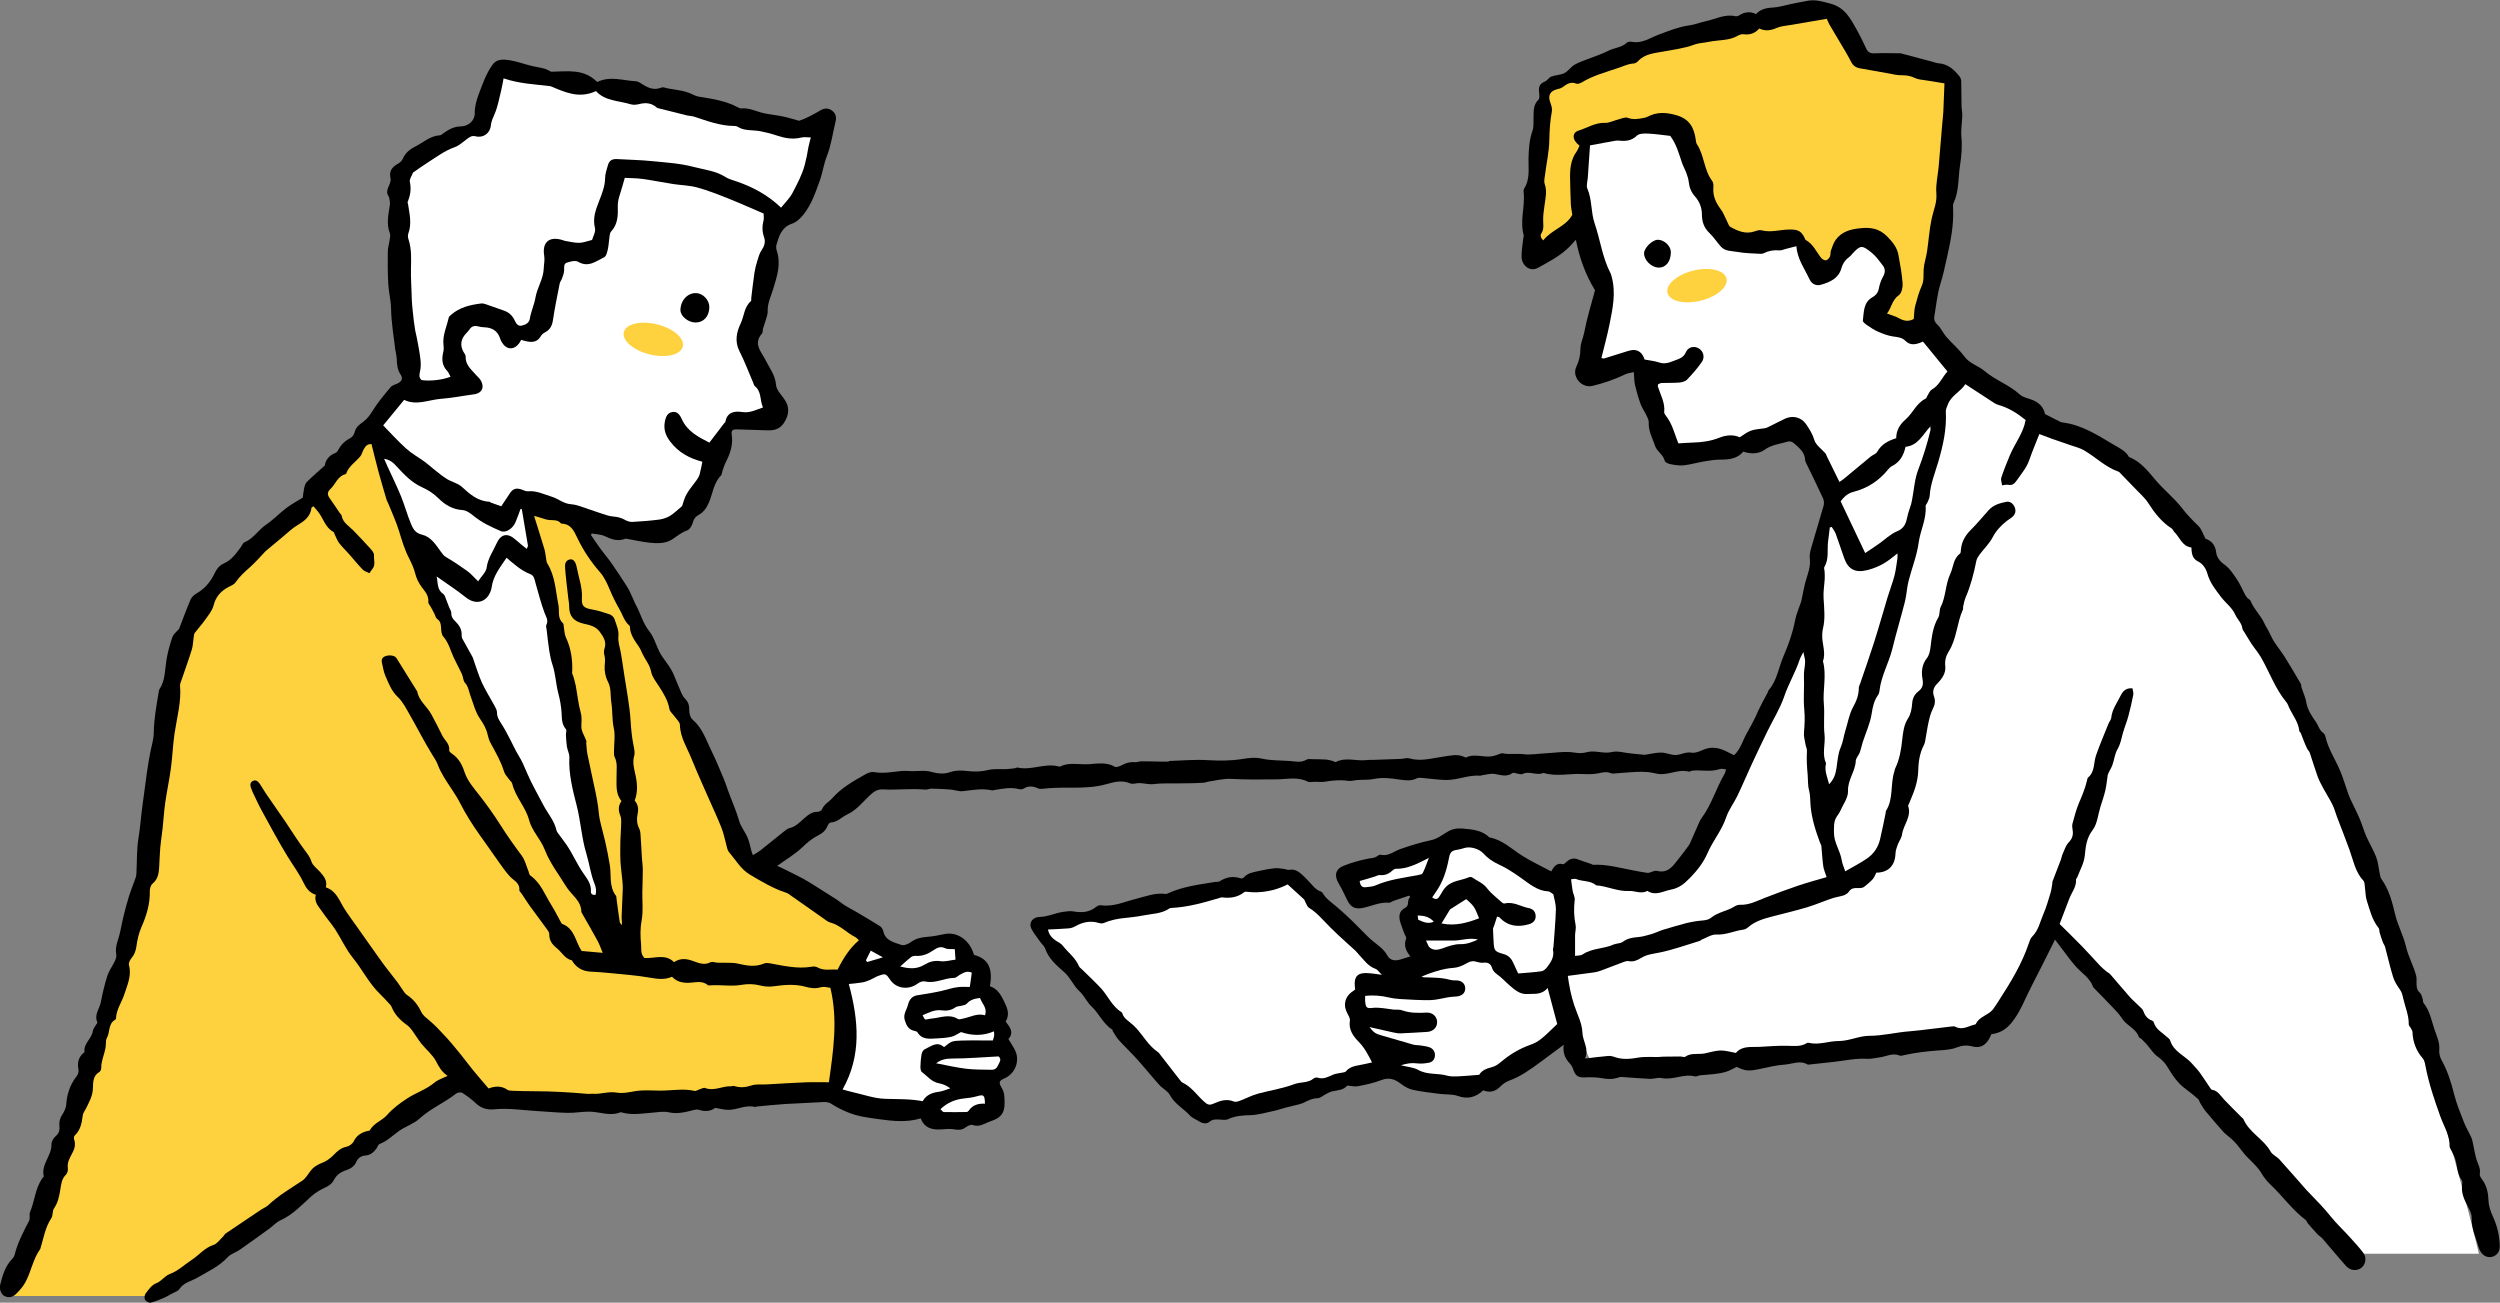 <?xml version="1.0" encoding="UTF-8"?><svg id="_イヤー_2" xmlns="http://www.w3.org/2000/svg" viewBox="0 0 744.71 388.05"><rect x="0" y="0" width="744.71" height="388.05" fill="#808080" stroke="none"/><defs><style>.cls-1{fill:#fff;}.cls-2{fill:#fdd23e;}</style></defs><g id="_イヤー_4"><g><g><path class="cls-1" d="M700.2,373.46h38.23s-55.78-239.17-129.87-246.84l-4.63-5.4-25.59-13.91-47.1,162.23-70.29,18.43,13.47,29.42s115.13-7.09,119.62-13.46,16.45-29.16,16.45-29.16l89.71,98.68Z"/><path class="cls-2" d="M1.39,386.05H44.92l91.73-64.89,11.12,6.49,100.1-2.78,10.21-46.64-36.57-21.88L110.16,128.02l-17.31,19.43s-35.06,27.72-38.21,42.78c-1.52,7.27-4.32,53.15-18.04,98.23C27.01,319.99,1.39,386.05,1.39,386.05Z"/><g><path d="M467.01,290.61c.43,3.19,1.01,6.06,1.94,8.86,.88,2.66,2.33,5.32,2.41,8.01,.08,2.7,2.14,5.03,.76,7.84,2.53-.29,4.68-.58,6.84-.76,.66-.06,1.38,.07,2,.3,2.33,.84,4.62,.61,7.01,.19,1.96-.34,4.02-.14,6.03-.19,.5-.01,1-.1,1.5-.1,1.68-.03,3.37-.05,5.05-.05,.49,0,1.14,.29,1.46,.07,1.46-1.02,3.1-.77,4.7-.86,.34-.02,.68-.04,1.02-.1,1.58-.31,3.14-.86,4.72-.9,1.5-.04,3,.45,4.65,.73,1.86-2.22,4.55-1.67,7.06-1.81,2.7-.15,5.4-.37,8.1-.32,2.08,.03,4.15,.37,6.04-.84,.13-.08,.34-.08,.5-.04,3.01,.73,5.91-.53,8.83-.53,3.23,0,6.14-1.55,9.21-1.56,4.1,0,8.02-1.06,12.06-1.35,2.09-.15,4.17-.45,6.25-.69,2.1-.25,4.2-.52,6.3-.75,.33-.04,.74-.07,1.01,.08,2.03,1.11,3.79-.13,5.64-.61,.16-.04,.41-.07,.46-.18,1.01-2.28,3.73-2.58,5.12-4.39,.67-.87,1.24-1.81,1.83-2.73,3.46-5.35,6.77-10.79,8.83-16.88,.24-.72,.5-1.54,1.02-2.05,1.91-1.9,2.35-4.49,3.37-6.8,.88-2,1.45-4.15,2.1-6.25,.25-.8,.33-1.65,.48-2.48,.06-.33,.02-.7,.14-1.01,.8-2.11,1.63-4.2,2.43-6.31,.21-.55,.28-1.15,.52-1.68,.56-1.22,.95-2.63,1.84-3.54,1.17-1.2,1.42-2.4,1.13-3.91-.11-.56-.14-1.2,.01-1.75,.57-2.03,1.08-4.11,1.9-6.04,.93-2.19,1.86-4.35,2.39-6.67,.08-.33,.12-.76,.34-.95,2.09-1.77,1.6-4.42,2.38-6.64,1.11-3.17,2.44-6.26,3.69-9.38,.25-.63,.78-1.2,.84-1.83,.25-2.47,1.73-4.39,2.76-6.5,.65-1.32,1.59-2.42,3.56-2.21,.09,.67,.35,1.34,.23,1.93-.42,2.15-.9,4.3-1.48,6.41-.46,1.7-1.16,3.34-1.63,5.05-.44,1.63-.71,3.25-1.61,4.79-.82,1.41-.95,3.21-1.54,4.77-.38,1.01-1.05,1.91-1.35,2.87-.23,1.54-.37,3.11-.72,4.62-.38,1.64-.96,3.23-1.45,4.84-.73,2.34-.92,5.09-2.32,6.92-1.86,2.44-2.07,4.89-2.35,7.68-.22,2.19-1.44,4.28-2.23,6.4-.09,.24-.39,.45-.37,.66,.16,2.18-1.27,3.8-1.99,5.66-.94,2.43-1.86,4.88-2.9,7.59,2.19,2.18,4.49,4.41,6.73,6.71,1.82,1.87,3.54,3.84,5.34,5.74,.56,.6,1.21,1.12,1.83,1.65,.39,.33,.88,.54,1.21,.91,1.94,2.22,3.82,4.5,5.77,6.7,.9,1.01,1.95,1.88,2.91,2.84,.42,.42,.95,.84,1.13,1.36,.47,1.35,1.22,2.36,2.6,2.85,.22,.08,.47,.32,.53,.53,.6,2.15,2.55,3.06,4.01,4.43,.31,.29,.75,.56,.86,.93,1,3.43,4.44,4.55,6.52,6.94,.77,.89,1.61,1.73,2.31,2.68,1.09,1.5,2.08,3.07,3.12,4.6,.14,.2,.32,.48,.52,.51,1.82,.29,2.57,1.84,3.67,2.99,1.7,1.78,3.46,3.5,5.19,5.25,.18,.18,.43,.33,.53,.55,1.72,4.01,6,5.88,8.08,9.63,.54,.97,1.85,1.48,2.64,2.36,2.68,2.95,5.29,5.98,7.93,8.97,.51,.57,1.05,1.11,1.59,1.66,1.97,2.03,3.97,4.11,5.7,6.28,1.9,2.39,4.13,4.39,6.12,6.65,1.22,1.39,2.5,2.73,3.6,4.21,1.06,1.42,.77,3.38-.45,4.41-1.3,1.09-3.36,1-4.62-.41-2.4-2.68-4.68-5.48-7.05-8.2-.44-.5-1.06-.84-1.52-1.33-.97-1.04-1.9-2.11-2.83-3.19-.27-.32-.37-.81-.69-1.05-3.95-2.98-6.8-7.06-10.36-10.43-1.04-.98-2-2.13-2.72-3.37-1.1-1.89-2.67-3.28-4.18-4.78-1.19-1.19-2.13-2.62-3.22-3.92-.53-.63-1.13-1.2-1.74-1.76-.74-.68-1.6-1.23-2.27-1.97-1.81-2.02-3.58-4.08-5.31-6.17-.63-.76-1.12-1.65-1.64-2.5-.22-.35-.27-.84-.56-1.09-1.2-1.05-2.42-2.09-3.72-3.02-2.34-1.69-3.92-3.99-5.34-6.42-.79-1.35-1.78-2.36-3.08-3.28-1.27-.9-2.12-2.38-3.18-3.58-.54-.61-1.13-1.18-1.72-1.74-.18-.17-.57-.23-.62-.42-.81-2.59-3.62-3.35-4.96-5.49-.85-1.35-2.03-2.51-3.14-3.69-1.67-1.78-3.39-3.5-5.09-5.25-.18-.18-.39-.37-.48-.6-.97-2.69-3.42-4.09-5.19-6.09-1.51-1.71-2.82-3.59-4.21-5.4-.61-.79-1.21-1.6-1.92-2.53-2.42,4.81-4.67,9.43-7.05,13.98-1.92,3.67-3.29,7.65-5.99,10.89-1.52,1.83-3.41,3.02-5.9,3.28-.23,.48-.45,1.02-.75,1.52-1.22,1.99-2.72,2.71-4.97,2.13-1.65-.43-3.05-.29-4.67,.34-1.69,.66-3.64,.74-5.48,.87-3.44,.25-6.85,.65-10.22,1.41-.41,.09-.92,.28-1.25,.13-2.1-.96-3.98,.3-5.95,.52-1.26,.14-2.53,.51-3.78,.43-3.35-.22-6.58,.55-9.86,.91-2.44,.26-4.88,.53-7.32,.79-.17,.02-.38,.07-.51,0-2.29-1.37-4.59-.12-6.85,.03-2.35,.16-4.68,.7-6.99,1.21-3.64,.79-4.61,.77-7.27-.54-1.01,.47-2.04,1.1-3.17,1.46-1.2,.38-2.47,.54-3.73,.7-1.34,.17-2.7,.21-4.04,.35-.5,.05-1.05,.44-1.48,.33-3.39-.9-6.6,1.2-10,.49-1.1-.23-2.33,.29-3.5,.24-2.78-.12-5.55-.39-8.33-.56-.48-.03-.99,.16-1.47,.3-1.42,.42-2.79,.36-4.27,.08-1.78-.34-3.66-.32-5.49-.26-1.64,.05-2.51-.43-3.09-2.01-.25-.68-.5-1.43-.98-1.94-1.41-1.49-2.35-3.11-1.99-5.76-2.54,1.88-4.72,3.51-6.92,5.13-2.95,2.17-5.9,4.32-9.4,5.58-.93,.34-1.83,.98-2.53,1.69-1.48,1.51-3.12,1.98-5.12,1.17-2.21,2.03-4.56,2.74-7.53,1.68-1.69-.6-3.65-.4-5.48-.63-2.68-.35-5.38-.64-8.02-1.22-1.27-.28-2.52-1.03-3.57-1.83-1.82-1.39-3.55-1.93-5.84-1.03-2.2,.87-4.56,1.34-6.89,1.8-.95,.19-2-.11-3.18-.2-1.07,1.37-2.83,1.38-4.49,1.73-.6,.13-1.16,.45-1.72,.73-.89,.44-1.76,1.29-2.65,1.31-1.54,.04-2.74,.66-4.04,1.3-.96,.48-2.07,.65-3.11,.93-.73,.2-1.47,.34-2.2,.54-1.21,.33-2.41,.75-3.64,1.01-2.39,.5-4.79,1.23-7.19,1.28-2.29,.05-4.4,.23-6.5,1.2-.78,.36-1.85,.1-2.79,.08-.94-.02-1.79-.07-2.63,.63-.95,.79-2.07,.6-3.1-.04-.94-.59-2.08-.98-2.8-1.77-1.93-2.11-4.58-3.46-6-6.14-.62-1.18-2.12-1.86-3.07-2.91-2.26-2.51-4.38-5.15-6.64-7.67-1.75-1.95-3.67-3.76-5.43-5.7-.73-.8-1.25-1.78-1.85-2.69-.09-.14-.04-.41-.15-.48-2.72-1.7-3.9-4.77-6.17-6.89-1.39-1.3-2.19-3.25-3.6-4.53-1.83-1.65-2.6-3.98-4.52-5.67-2.19-1.93-4.65-3.98-5.69-7.03-.26-.76-1-1.34-1.48-2.03-.91-1.3-1.96-2.54-2.66-3.95-.82-1.67,.35-3.43,2.5-3.47,2.51-.05,4.7-1.22,7.11-1.52,.92-.11,1.88-.29,2.77-.14,2.49,.44,4.82,.39,6.9-1.31,.37-.3,.97-.58,1.41-.51,3.68,.56,6.97-1.02,10.38-1.87,2.95-.73,5.81-1.93,8.96-1.49,.23,.03,.5-.09,.72-.2,4.46-2.05,9.28-2.6,14.05-3.39,.42-.07,.94,.05,1.26-.16,1.98-1.28,4.05-1.67,6.32-.9,.26,.09,.74-.06,.93-.27,1.23-1.41,2.98-1.57,4.62-1.95,1.49-.34,3-.63,4.52-.79,.9-.09,1.83,.09,2.74,.19,.57,.06,1.17,.39,1.69,.28,1.55-.31,2.7,.48,3.7,1.36,1.33,1.16,2.46,2.56,3.7,3.84,.34,.35,.76,.65,1.17,.91,.42,.27,1.09,.37,1.3,.74,.99,1.74,2.61,2.81,4.08,4.05,1.53,1.29,3.01,2.64,4.46,4.03,1.69,1.63,3.32,3.33,4.98,4.99,.35,.35,.72,.69,1.11,1.01,1.67,1.41,3.56,2.54,4.68,4.6,.79,1.45,2.31,1.71,3.93,1.17,.48-.16,.98-.3,1.47-.45,.38-.12,.76-.24,1.46-.46-1.37-1.67-2.05-3.32-1.25-5.3,.14-.34-.32-.92-.5-1.39-.41-1.12-.86-2.22-1.21-3.35-.55-1.77-.5-3.45,1.39-4.41,1.5-.77,.36-2.43,1.56-3.24-.12-.14-.24-.27-.37-.41-1.55,.52-3.1,1.03-4.64,1.56-.48,.16-.95,.59-1.4,.55-2.73-.22-5.14,1.02-7.71,1.54-2.38,.48-3.64-.18-4.73-2.41-.81-1.66-1.59-3.35-2.53-4.94-1.33-2.24-.96-4.2,1.49-5.19,2.33-.95,4.81-1.61,7.29-2.12,.99-.2,1.99-.13,2.83-.84,.24-.2,.66-.39,.94-.32,2.32,.52,3.97-1.06,5.93-1.74,2.96-1.02,5.97-1.96,9.03-2.6,1.93-.4,3.33-1.56,4.9-2.49,1.45-.86,2.79-1.13,4.55-.98,2.94,.26,5.74,.47,7.99,2.64,3.95,.7,6.69,3.55,9.91,5.55,2.67,1.66,5.53,2.99,8.49,4.57,.77-1.37,1.6-2.66,3.49-2.15,.3,.08,.8-.48,1.17-.79,.99-.86,2.04-1.13,3.3-.63,1.26,.49,2.56,.88,3.85,1.32,.24,.08,.48,.29,.71,.28,4.1-.19,8.02,.96,11.99,1.69,1.4,.26,2.79,.54,4.2,.73,.38,.05,.8-.21,1.2-.31,.49-.12,1.04-.43,1.48-.32,3.63,.99,5.06-1.78,6.84-3.93,.81-.97,1.53-2.01,2.29-3.02,.25-.34,.55-.66,.72-1.04,.97-2.16,1.9-4.33,2.86-6.49,.21-.46,.45-.93,.76-1.33,2.96-3.98,4.26-8.83,6.77-13.05,.21-.35,.27-.78,.46-1.35-.73-.05-1.35-.28-1.84-.11-2.25,.79-4.54,.45-6.83,.41-.5,0-1,.03-1.5,.1-.33,.05-.69,.34-.98,.26-3.14-.83-6.05,1.17-9.15,.68-1-.16-1.98-.44-2.98-.53-1.16-.1-2.33-.12-3.49-.06-2.02,.1-4.04,.29-6.06,.43-.5,.03-1.07,.15-1.5-.04-1.27-.55-2.43-.24-3.71,.03-1.53,.32-3.16,.29-4.74,.21-3.87-.2-7.78,.85-11.63-.33-2.01,.92-4.15-.71-6.2,.32-.45,.22-1.16-.08-1.75-.15-.41-.05-.97-.33-1.21-.16-1.76,1.29-3.52,.62-5.37,.3-1.19-.21-2.49,.23-3.75,.38-.17,.02-.33,.15-.49,.14-3.58-.31-6.92,1.38-10.46,1.28-2.26-.07-4.52-.41-6.78-.6-.57-.05-1.23-.13-1.7,.11-1.63,.82-3.22,.64-4.96,.39-2.57-.37-5.16-.77-7.81-.21-1.56,.33-3.22,.2-4.83,.31-1,.07-2.02,.4-2.98,.25-2.32-.36-4.58-.11-6.86,.26-.99,.16-2.03,.02-3.04,.02-.68,0-1.48,.24-2.01-.03-2.99-1.54-6.14-.72-9.2-.69-4.55,.04-9.09,.12-13.65-.14-2.23-.13-4.5,.5-6.75,.81-.42,.06-.82,.27-1.23,.31-2.85,.25-5.73,.16-8.58,.23-2.12,.05-4.24-.1-6.4,.2-1.39,.19-2.85-.24-4.28-.3-.93-.04-1.99,.42-2.76,.1-2.48-1.02-4.61-.5-7.13,.22-3.41,.98-7.15,1.08-10.75,1.05-2.79-.02-5.55,.02-8.32,.33-.41,.05-.89,.06-1.26-.11-1.48-.66-2.89-.88-4.36,.07-.37,.24-1.02,.23-1.49,.11-2.37-.59-4.68-.11-7,.27-.34,.06-.7,.18-1.01,.11-2.9-.64-5.74-.05-8.61,.26-1.21,.13-2.47-.39-3.71-.49-1.89-.15-3.78-.22-5.67-.26-.58-.01-1.17,.34-1.73,.29-4.21-.41-8.42,.16-12.63-.06-1.71-.09-2.72,.63-3.94,1.76-2.14,2-3.94,4.4-6.75,5.71-1.64,.77-2.9,2.3-4.93,2.39-.34,.02-.8,.64-.96,1.07-.53,1.39-1.58,2.17-2.83,2.81-1.75,.89-3.2,2.1-4.63,3.49-2.05,1.98-4.59,3.45-7.51,5.56,.46,.19,.91,.36,1.34,.58,2.19,1.09,4.39,2.14,6.55,3.3,1.34,.72,2.62,1.57,3.91,2.38,2.02,1.26,4.03,2.52,6.03,3.81,.78,.51,1.48,1.15,2.27,1.65,1.06,.67,2.19,1.22,3.28,1.86,2.41,1.42,4.83,2.84,7.2,4.33,.46,.29,.91,.9,1.01,1.43,.6,3,3.25,3.42,5.44,4.2,.76,.27,2.06-.29,2.82-.85,1.46-1.08,3.02-1.42,4.76-1.55,1.75-.13,3.49-.46,5.21-.83,3.22-.69,6.54,1.09,8.2,4.53,.26,.53,.42,1.11,.63,1.66,4.8,1.27,5.54,4.76,4.73,9.36,2.18,.64,3.25,2.49,4.18,4.4,.94,1.93,1.89,3.91,.5,6.09,1.26,1.64,2.61,3.24,.83,5.21,.69,1.15,1.4,2.21,1.97,3.34,1.54,3.03,.12,6.91-2.99,8.31-1.84,.83-1.97,1.22-.9,3.04,.81,1.37,.75,2.78,.78,4.36,.05,3.13-1.23,4.47-4.09,5.43-1.83,.62-3.32,1.89-5.47,1.12-.54-.19-1.49,.32-2.07,.75-1.08,.79-2.13,.77-3.38,.56-1.21-.2-2.48-.11-3.72,0-2.77,.22-5.11-.34-6.25-3.27-4.13,1.24-8.15,.83-12.23,.27-3.28-.45-6.53-.82-9.59-2.12-1.62-.69-3.24-1.46-4.71-2.42-1.05-.69-2.01-.64-3.14-.56-3.62,.24-7.25,.33-10.87,.56-2.78,.18-5.54,.49-8.32,.74-.17,.02-.35,.17-.49,.13-2.91-.77-5.56,1.05-8.4,.85-1.08-.08-2.14-.35-3.48-.58-1.3,1.01-3,1.18-4.83,.58-.44-.15-1-.08-1.47,.04-2.47,.62-4.86,1.3-7.52,.7-1.6-.36-3.39,0-5.08,.13-2.96,.24-5.92,.76-8.87-.07-.16-.05-.36-.1-.5-.05-3.04,1.23-6.01-.13-9.02-.2-2.19-.05-4.4,.4-6.59,.36-3.12-.06-6.23-.37-9.34-.55-4.15-.24-8.35-.93-12.43-.52-2.59,.25-4.17-.39-5.86-1.98-1.16-1.1-2.47-2.06-3.83-2.91-.41-.26-1.38-.13-1.79,.19-3.44,2.74-7.58,4.42-10.87,7.43-1.76,1.62-4.28,2.37-6.26,3.8-1.86,1.33-3.48,2.97-5.69,3.81-.45,.17-.65,.96-1.01,1.44-.79,1.06-1.73,1.86-3.14,1.98-1.26,.1-2.28,.67-2.79,1.88-.58,1.38-1.72,2.08-3.05,2.52-1.61,.53-2.87,1.4-3.66,2.96-.93,1.82-2.93,2.22-4.5,3.21-.76,.48-1.52,.98-2.18,1.58-2.89,2.6-5.51,5.5-9.18,7.15-1.28,.57-2.28,1.73-3.45,2.57-2.89,2.09-5.77,4.19-8.7,6.22-1.17,.81-2.7,1.22-3.62,2.23-2.53,2.76-5.83,4.21-8.95,6.05-1.8,1.07-4.09,1.42-5.41,3.41-.46,.7-1.55,.98-2.36,1.44-.72,.41-1.43,.85-2.19,1.17-1.32,.55-2.64,1.13-4.02,1.45-.49,.11-1.38-.36-1.65-.83-.27-.45-.21-1.41,.11-1.83,.97-1.26,1.84-2.68,3.5-3.25,.45-.16,.83-.53,1.23-.83,.81-.6,1.53-1.43,2.44-1.76,2.56-.93,4.44-2.82,6.64-4.26,2.18-1.42,3.81-3.58,6.45-4.43,1.09-.35,1.9-1.58,2.81-2.44,.31-.29,.48-.74,.82-.97,3.5-2.39,7.03-4.75,10.55-7.1,.7-.47,1.55-.78,2.15-1.35,3.04-2.88,6.64-4.95,10.09-7.26,1.01-.68,1.69-1.86,2.45-2.88,.96-1.29,2.22-1.97,3.71-2.55,1.21-.47,2.33-1.35,3.25-2.29,1.1-1.13,2.14-2.08,3.78-2.41,.8-.16,1.78-.85,2.13-1.56,.88-1.8,2.28-2.68,4.11-3.12,.25-.06,.63-.06,.72-.22,1.17-2.15,3.64-2.86,5.13-4.55,1.77-2.02,3.89-3.56,6.05-4.97,2.59-1.7,5.65-2.63,8.09-4.7,1-.85,2.39-1.25,3.89-2-1.77-1.18-2.59-2.71-3.45-4.36-1.04-1.97-2.95-3.47-4.38-5.26-1-1.25-1.8-2.65-2.75-3.94-.44-.59-.95-1.17-1.55-1.6-1.98-1.42-3.63-3.08-4.55-5.39-.15-.37-.46-.69-.74-.99-.85-.92-1.68-1.85-2.58-2.71-3.35-3.18-5.35-7.38-8.24-10.93-2.05-2.51-3.39-5.59-5.17-8.34-1.2-1.85-2.68-3.51-3.91-5.33-1.03-1.52-2.54-2.88-1.93-5.07-1.93-.65-2.88-1.99-3.64-3.58-1.33-2.79-3.2-5.28-4.81-7.91-2.73-4.48-5.2-9.11-7.72-13.71-.97-1.78-1.79-3.64-2.68-5.47-.11-.23-.17-.48-.28-.71-.4-.91-.67-1.97,.32-2.51,1.15-.62,1.83,.38,2.4,1.25,.56,.86,1.06,1.75,1.64,2.59,1.91,2.79,3.85,5.55,5.76,8.34,1,1.47,1.94,2.99,2.94,4.46,.89,1.32,1.8,2.64,2.75,3.93,.8,1.08,1.6,2.06,2.04,3.45,.37,1.17,1.67,2.05,2.56,3.06,1.14,1.3,2.23,2.63,1.7,4.57,3.2,1.1,4.05,4.05,5.51,6.34,1.27,2,2.68,3.87,4.04,5.79,2.39,3.37,4.74,6.77,7.16,10.12,1.48,2.05,3.1,4,4.62,6.02,.65,.86,1.2,1.8,1.83,2.68,.29,.4,.59,.84,.99,1.1,1.92,1.25,3.28,2.96,4.24,5,.48,1.03,1.29,1.64,2.16,2.36,1.96,1.61,3.69,3.5,5.42,5.38,1.54,1.68,2.96,3.47,4.4,5.23,1.17,1.44,2.25,2.94,3.43,4.38,1.51,1.83,3.07,3.62,4.68,5.52,1.92-.72,3.8-.85,5.59,.37,.39,.27,.98,.31,1.48,.32,2.11,.07,4.22,.13,6.33,.13,5.43,0,10.84,.32,16.24,.8,.41,.04,.84-.09,1.26-.05,2.44,.24,4.74-.79,7.31-.33,2.31,.41,4.83-.51,7.27-.64,2.28-.12,4.58,.1,6.86,.02,3.02-.11,6.04-.59,9.06,.12,.35,.08,.79-.26,1.2-.38,.65-.19,1.43-.69,1.94-.49,2.65,1.01,5.07-.62,7.62-.52,.34,.01,.71-.17,1.01-.08,1.75,.56,3.37,.42,5.14-.17,1.38-.46,3-.23,4.51-.31,3.86-.21,7.71-.47,11.57-.62,2.27-.09,4.54-.02,6.99-.02,1.32-9.48,2.73-18.57,.44-28.14-.76-.06-1.91-.45-2.85-.16-1.59,.48-3.07,.27-4.52-.14-3.2-.89-6.4-.58-9.59-.14-1.47,.2-2.79,.05-4.24-.31-1.64-.41-3.49-.44-5.17-.14-3.23,.59-6.44-.12-9.64,.18-.16,.02-.39,.01-.5-.08-1.69-1.49-3.78-.74-5.6-.7-2.04,.04-3.67-.32-5.06-1.8-2.2,.96-4.29,.68-6.54,.28-4.16-.74-8.41-1.01-12.63-1.44-1.69-.17-3.39-.27-5.08-.36-2.27-.12-4.06-1.06-5.33-2.95-.09-.14-.16-.39-.27-.42-2.08-.49-2.95-2.4-4.43-3.59-1.49-1.19-2.31-2.37-2.29-4.25,0-.44-.32-.93-.61-1.32-1.72-2.38-3.5-4.72-5.22-7.1-.84-1.17-1.6-2.41-2.4-3.61-.23-.35-.71-.72-.68-1.05,.19-2.21-1.74-2.86-2.86-4.12-1.11-1.25-2.14-2.6-3.08-3.99-3.96-5.81-8.4-11.29-11.6-17.61-1.41-2.79-3.34-5.31-4.96-7.99-.7-1.16-1.33-2.39-1.8-3.66-.42-1.12-1.07-2.04-1.68-3.03-2.35-3.81-4.36-7.81-6.59-11.7-1.09-1.89-2.09-3.97-3.63-5.42-1.92-1.81-2.73-4.07-3.7-6.3-.53-1.22-.73-2.58-1.03-3.89-.22-.96,.1-1.67,1.09-2,1.27-.43,2.78-.16,3.27,.64,2.01,3.21,4,6.44,6,9.65,.04,.07,.13,.13,.15,.21,.48,2.83,2.91,4.47,4.19,6.81,1.13,2.08,2.2,4.19,3.25,6.31,.73,1.48,2.34,2.54,2.09,4.51-.03,.28,.45,.7,.79,.92,1.97,1.29,3.03,3.24,3.72,5.35,.91,2.81,2.81,4.9,4.56,7.16,2.18,2.81,4.27,5.72,6.17,8.73,1.99,3.14,4.12,6.16,6.35,9.13,.98,1.31,1.36,3.07,2.01,4.62,.19,.45,.23,1.09,.56,1.32,3.15,2.2,4.35,5.77,6.28,8.82,1.07,1.69,1.95,3.51,2.92,5.26,.08,.14,.21,.31,.35,.36,3.68,1.4,3.87,5.26,5.74,8.04,1.9,.17,3.9,.35,6.28,.56-.58-1.37-.96-2.53-1.54-3.59-1.49-2.74-3.06-5.43-4.6-8.15-.08-.15-.22-.3-.22-.46-.04-3.4-2.99-5.05-4.52-7.55-2.21-3.61-4.89-7.06-6.38-10.95-1.23-3.22-3.82-5.57-4.69-8.9-1.02-3.88-4.07-6.84-5-10.78-.12-.53-.7-.94-1.03-1.42-.48-.69-1.14-1.34-1.38-2.11-.92-3.03-2.48-5.73-3.99-8.48-.45-.81-.73-1.73-.94-2.64-.4-1.76-1.22-3.19-2.27-4.71-1.4-2.04-2.02-4.63-2.89-7.01-.46-1.26-.57-2.59-1.58-3.69-.57-.62-.52-1.76-.91-2.59-1.02-2.21-2.28-4.32-3.14-6.58-.63-1.65-1.19-3.23-2.4-4.59-.5-.57-.62-1.59-.66-2.42-.05-1.14-.12-2.13-1.2-2.87-.42-.29-.53-1.02-.8-1.54-.33-.65-.68-1.3-1.03-1.94-.28-.52-.83-1.06-.78-1.55,.18-1.93-1-3.12-2.01-4.5-.84-1.15-1.53-2.51-1.87-3.88-.41-1.67-1.1-3.16-1.87-4.67-1.31-2.54-2.12-5.27-2.95-8-.88-2.9-2.19-5.68-3.32-8.5-.09-.24-.28-.44-.35-.68-.81-2.75-1.64-5.5-2.39-8.27-.77-2.83-1.45-5.69-2.17-8.54-1.48-.07-1.93,.9-2.42,1.77-.33,.59-.46,1.32-.87,1.83-1.4,1.74-3.48,2.93-4.25,5.19-.02,.07-.11,.16-.18,.17-2.39,.58-2.97,2.99-4.51,4.42-.91,.85-1,1.66-.27,2.68,1.05,1.44,2.01,2.95,3.01,4.42,.19,.28,.54,.52,.59,.82,.35,2.13,2.17,3.07,3.49,4.43,1.69,1.75,3.37,3.5,4.99,5.31,.53,.59,1.23,1.41,1.17,2.07-.11,1.38,.57,2.91-.54,4.18-.27,.31-.48,.68-.83,1.17-.71-.37-1.52-.57-2.01-1.08-1.39-1.44-2.64-3.02-3.97-4.52-1-1.13-2.1-2.16-3.01-3.35-.6-.78-.93-1.77-1.38-2.67-.11-.22-.15-.57-.32-.66-2.54-1.34-3.06-4.22-4.74-6.21-.41-.49-.83-.97-1.24-1.45-.32,.24-.56,.33-.57,.44-.31,2.56-2.01,3.91-4.09,5.13-1.59,.93-2.94,2.27-4.38,3.45-1.64,1.34-3.25,2.71-4.87,4.07-.13,.11-.27,.21-.39,.33-1.51,1.57-2.93,3.25-4.57,4.7-1.6,1.41-3.14,2.81-4.37,4.59-.48,.7-1.52,1.03-2.33,1.49-2.15,1.21-3.56,2.85-4.19,5.38-.39,1.56-1.6,2.96-2.57,4.34-.92,1.31-2.03,2.5-3,3.78-.22,.29-.26,.75-.32,1.14-.21,1.32-.21,2.69-.61,3.95-1.03,3.3-2.22,6.54-3.33,9.81-.08,.24-.17,.5-.15,.74,.43,4.88-.92,9.55-1.63,14.3-.51,3.42-.62,6.9-1.08,10.33-.46,3.43-1.2,6.83-1.69,10.26-.37,2.59-.52,5.21-.8,7.81-.2,1.85-.52,3.68-.68,5.53-.18,2-.22,4.02-.34,6.03-.11,1.81-.38,3.5-1.95,4.8-.55,.46-.86,1.51-.84,2.28,.1,3.82-1,7.29-2.51,10.74-.77,1.75-1.2,3.69-1.46,5.59-.19,1.43-.61,2.58-1.53,3.67-.44,.52-.86,1.43-.7,2.01,.84,3.13-.49,5.92-1.38,8.68-.77,2.37-2.34,4.48-2.48,7.09,0,.16-.08,.4-.19,.46-2.23,1.21-1.53,3.77-2.56,5.53-.24,.4-.26,.97-.26,1.46,.02,2.6-1.46,4.92-1.4,7.54,0,.37-.28,.91-.59,1.09-1.85,1.1-1.83,2.98-1.87,4.7-.05,2.34-1.12,4.24-2.11,6.21-.34,.68-.86,1.34-.94,2.06-.27,2.23-.66,4.35-2.42,5.98-.23,.21-.24,.84-.12,1.19,.54,1.61,.03,2.95-.75,4.36-.68,1.24-1.35,2.54-1.14,4.11,.08,.62-.11,1.51-.52,1.91-1.36,1.29-1.47,2.95-1.74,4.6-.32,1.93-.69,3.81-1.86,5.5-.54,.77-.27,2.1-.79,2.89-1.83,2.75-2.3,5.93-3.24,8.97-.02,.08-.03,.18-.08,.24-2.17,3.01-2.7,6.75-4.44,9.94-.72,1.32-1.78,2.49-2.87,3.54-.89,.86-2.11,1.14-3.32,.54-.98-.48-1.62-2.05-1.3-3.34,.69-2.82,1.5-5.6,3.61-7.77,.29-.29,.56-.68,.66-1.07,.9-3.67,2.64-6.97,4.36-10.28,.18-.34,.13-.81,.16-1.22,.03-.42-.09-.9,.07-1.26,1.41-3.25,1.55-6.96,3.57-9.98,.19-.28,.59-.61,.54-.83-.8-3.53,2.41-6.07,2.31-9.45-.02-.8,.57-1.86,1.22-2.4,1.09-.9,1.28-1.9,1.15-3.15-.13-1.22,.17-2.3,.89-3.36,.59-.88,1.08-2,1.15-3.04,.21-3.07,1.14-5.83,3.02-8.24,.59-.75,.74-1.44,.58-2.34-.33-1.79,.06-3.39,1.47-4.65,.13-.11,.37-.24,.36-.34-.33-2.52,2.14-3.92,2.47-6.18,.08-.56,.47-1.07,.75-1.6,.19-.37,.7-.84,.61-1.06-1.03-2.27,.68-4.05,1.05-6.05,.5-2.65,1.14-5.3,1.95-7.87,.45-1.42,1.42-2.67,2.07-4.03,.31-.64,.67-1.42,.57-2.06-.24-1.47-.1-2.76,.4-4.21,.8-2.3,1.12-4.75,1.7-7.13,.5-2.05,1.03-4.1,1.66-6.12,.6-1.91,1.37-3.77,2.03-5.67,.14-.39,.18-.83,.21-1.24,.19-3.54,.05-7.14,.63-10.62,.54-3.25,.74-6.51,1.19-9.75,.46-3.26,.86-6.52,1.32-9.78,.26-1.85,.59-3.68,.92-5.52,.37-2.07,1.09-4.14,1.11-6.21,.05-4.01,.76-7.91,1.42-11.84,.07-.42,.11-.89,.33-1.22,1.64-2.52,1.55-5.42,1.97-8.24,.36-2.43,1.01-4.84,1.82-7.16,.36-1.02,1.43-1.79,1.99-2.45,1.16-3.02,2.2-5.87,3.39-8.67,.31-.73,1-1.44,1.7-1.84,2.54-1.42,4.29-3.51,5.51-6.09,.6-1.28,1.41-2.32,2.74-2.91,2.28-1.01,3.65-2.96,5.07-4.87,.35-.48,.58-1.22,1.04-1.41,2.69-1.11,4.14-3.68,6.45-5.25,2.16-1.47,3.99-3.41,6.07-5,1.46-1.11,3.1-1.97,4.88-3.09,.09-.66,.19-1.76,.42-2.83,.14-.65,.36-1.4,.8-1.84,1.6-1.58,3.31-3.05,5.32-4.87,.23-1.46,1.15-2.99,3.13-3.74,.35-.13,.68-.5,.86-.84,.81-1.56,1.95-2.73,3.54-3.54,.61-.31,1.21-1.08,1.36-1.75,.34-1.48,1.29-2.25,2.45-3.07,1.13-.8,2.01-1.9,2.79-3.18,1.58-2.57,3.56-4.92,5.5-7.25,.5-.6,1.49-.76,2.23-1.17,1.12-.62,1.48-1.46,.78-2.5-.97-1.44-1.14-2.97-1.18-4.61-.02-1.01-.33-2.01-.46-3.02-.48-4.02-1.17-8.01-1.24-12.09-.04-2.44-.69-4.87-.83-7.31-.18-3.21-.18-6.44-.14-9.66,.01-1.16,.39-2.32,.55-3.49,.09-.65,.29-1.4,.07-1.96-1.13-2.87-.4-5.69,0-8.54,.1-.69-.12-1.43-.22-2.14-.02-.16-.14-.31-.23-.45-1.21-1.95,1.05-3.5,.63-5.32-.49-2.15,.53-3.36,2.29-4.32,.56-.31,1.13-.87,1.38-1.45,.75-1.78,2.17-2.88,3.76-3.67,2.39-1.2,4.43-3.18,7.32-3.32,.37-.02,.72-.4,1.06-.64,1.54-1.08,3.07-1.97,5.11-2,2.31-.04,4.2-1.72,4.18-3.94-.02-2.05,.52-3.88,1.2-5.69,1.13-3,2.17-6.05,4.06-8.71,1.33-1.87,3.33-1.64,5.12-1.38,2.15,.32,4.23,1.12,6.36,1.65,1.3,.33,2.65,.47,3.94,.84,.87,.25,1.67,.75,2.08,.94,4.99-.1,9.68-.92,13.6,2.95-.03,0,.17,.1,.29,.04,3.74-1.78,7.53-.35,11.29-.16,.78,.04,1.56,.63,2.28,1.07,1.58,.98,3.19,1.6,5.06,.92,.31-.11,.7-.24,1-.16,2.83,.81,5.89,.69,8.59,2.1,.64,.34,1.37,.59,2.08,.7,3.95,.62,7.9,1.25,11.49,3.17,.29,.16,.65,.33,.96,.3,2.46-.25,4.6,1,6.9,1.46,1.83,.37,3.69,.56,5.52,.94,1.48,.31,2.92,.77,4.8,1.28,1.99-.64,4.27-1.88,6.51-3.19,1.12-.65,2.31-.61,3.36,.21,1.06,.82,1.3,1.95,.99,3.21-.83,3.46-1.31,7.05-2.6,10.33-.96,2.46-1.28,5.04-2.17,7.46-1.26,3.43-2.41,6.95-4.79,9.91-1.01,1.25-2.07,2.26-3.54,2.77-2.97,1.04-3.77,3.63-4.51,6.24-.15,.53-.09,1.21,.09,1.74,1.33,3.96,.09,7.65-1.04,11.37-.67,2.22-1.77,4.32-1.66,6.75,.03,.65-.2,1.33-.39,1.98-.31,1.05-.69,2.08-1,3.13-.14,.49-.02,1.16-.31,1.48-2.73,3.05-.17,5.42,1.05,7.87,1.2,2.41,2.91,4.49,3.14,7.42,.11,1.42,1.43,2.82,2.37,4.1,1.76,2.41,1.57,4.72,.04,7.12-.9,1.41-2.16,2.15-3.79,2.28-.68,.05-1.36,.02-2.04,0-2.76-.08-5.52-.16-8.28-.26-1.17-.04-1.69,.34-1.52,1.43,.48,3-.37,5.68-1.73,8.29-.43,.82-.68,1.73-1,2.61-.17,.48-.16,1.12-.47,1.44-2.22,2.23-2.41,5.35-3.59,8.03-.68,1.55-1.52,2.84-3.01,3.66-.93,.51-1.5,1.16-1.77,2.31-.21,.89-.94,2.07-1.71,2.34-1.64,.58-2.9,1.62-4.27,2.55-2.1,1.42-4.54,1.35-6.91,1.1-2.19-.23-4.35-.73-6.52-1.11-.25-.04-.54-.13-.76-.05-2.19,.86-4.09,.15-6.09-.8-1.15-.55-2.56-.54-3.85-.79-.08,.15-.16,.31-.24,.46,.98,1.42,1.94,2.86,2.96,4.26,.99,1.36,2.11,2.63,3.07,4.01,1.64,2.36,3.24,4.74,4.77,7.17,.71,1.13,1.19,2.4,1.77,3.61,.29,.61,.52,1.24,.84,1.83,1.4,2.53,2.03,5.36,3.94,7.75,1.73,2.16,2.26,5.24,3.86,7.54,1.2,1.73,2.55,3.35,3.39,5.3,.81,1.87,1.54,3.77,2.36,5.64,.27,.61,.64,1.22,1.11,1.68,.98,.98,1.26,2.07,1.22,3.46-.03,.92,.33,2.19,.98,2.74,2.88,2.42,3.96,5.88,5.51,9.05,1.35,2.74,2.51,5.57,3.7,8.37,.5,1.17,.89,2.38,1.31,3.58,1.1,3.07,2.47,6.04,3.37,9.2,.5,1.74,1.78,3.24,2.5,4.93,.56,1.31,.79,2.75,1.18,4.13,.09,.3,.21,.59,.4,1.12,.84-.53,1.59-.91,2.23-1.41,2.4-1.89,4.75-3.82,7.14-5.72,.46-.37,.97-.8,1.51-.92,1.77-.39,2.97-1.64,4.22-2.75,1.23-1.1,2.41-2.14,4.21-2.12,.44,0,1.13-.34,1.27-.69,.58-1.54,2.03-2.2,3.01-3.3,2.83-3.21,6.44-5.2,10.05-7.24,.7-.4,1.65-.73,2.4-.6,2.74,.49,5.39-.02,8.08-.31,1.16-.13,2.34,.03,3.52,.04,.58,0,1.15-.03,1.73-.06,1.43-.08,2.79-.07,4.25,.38,1.52,.46,3.43,.54,4.91,.03,1.89-.65,3.69-.61,5.53-.38,2.05,.25,3.99,.18,6.02-.32,1.75-.42,3.66-.18,5.5-.27,.84-.04,1.68-.16,2.51-.26,.25-.03,.51-.25,.73-.2,4.03,.92,7.95-1.29,11.97-.41,.25,.05,.56,.21,.74,.11,2.41-1.23,5.07-.66,7.53-.67,2.85,0,5.89-.92,8.7,.71,.47,.27,1.48-.08,2.09-.42,1.24-.68,2.47-1.06,3.9-.91,.65,.07,1.33-.27,1.99-.27,1.94-.01,3.87,.06,5.81,.09,.72,.01,1.44,.01,2.16-.01,.16,0,.31-.18,.47-.18,3.69-.12,7.4-.47,11.07-.25,3.49,.2,6.94,.23,10.37-.31,2.02-.32,3.91-.6,6.03-.13,2.62,.58,5.39,.5,8.1,.68,1.74,.11,3.5,.65,5.19-.39,.45-.27,1.16-.14,1.75-.13,1.35,.01,2.7,.02,4.05,.11,.67,.05,1.32,.26,1.98,.42,.32,.08,.73,.41,.93,.31,2.99-1.55,6.16-.17,9.21-.58,.58-.08,1.18-.03,1.78-.05,2.8-.09,5.59-.19,8.38-.3,.85-.03,1.77-.37,2.53-.15,3.4,.99,6.61-.05,9.92-.49,2.09-.28,4.35-.96,6.49,.07,.15,.07,.37,.2,.48,.15,2.62-1.29,5.37,.17,8.02-.4,.49-.11,.96-.3,1.44-.45,.48-.15,1.01-.48,1.45-.39,2.07,.43,4.19,.01,6.19,.26,2.22,.27,4.32-.15,6.45-.25,2.96-.14,5.89-.7,8.89-.21,1.14,.19,2.4,.19,3.5-.12,2.51-.71,4.95,.57,7.51-.06,1.7-.42,3.67,.23,5.52,.41,1.35,.13,2.7,.3,4.05,.41,.41,.03,.82-.12,1.24-.17,1.34-.18,2.69-.54,4.03-.48,1.5,.07,3.02,.85,4.47,.7,1.46-.15,2.77-.98,4.43-.68,1.05,.19,2.33-.36,3.39-.83,2.7-1.21,5.15-.55,7.57,.75,.52,.28,1.06,.53,1.68,.84,1.98-1.8,2.55-4.38,3.81-6.55,.89-1.53,1.68-3.12,2.5-4.69,.31-.59,.53-1.23,.82-1.83,.4-.84,.8-1.68,1.23-2.5,.54-1.04,1.12-2.07,1.67-3.11,.12-.22,.13-.52,.29-.71,2.53-2.92,2.97-6.77,4.43-10.15,1.47-3.39,2.73-6.89,3.42-10.57,.35-1.89,1.19-3.69,1.79-5.53,.13-.4,.2-.82,.28-1.23,.31-1.48,.56-2.99,.95-4.45,.66-2.43,1.72-4.74,1.38-7.41-.16-1.21,.28-2.54,.63-3.76,1.13-3.98,2.39-7.93,3.5-11.91,.19-.67,.08-1.56-.21-2.19-1.59-3.46-3.29-6.88-4.94-10.31-.15-.31-.33-.63-.35-.95-.09-2.47-1.91-3.8-3.52-5.22-.37-.32-1.12-.52-1.57-.38-2.39,.73-4.88,.9-7.1,2.52-1.63,1.19-4.03,1.24-6.25,.49-1.77,2.11-4.16,2.38-6.71,2.38-1.68,0-3.37,.27-5.04,.55-2,.33-3.96,.93-5.97,1.15-1.32,.14-2.71-.1-4.04-.35-.62-.12-1.55-.56-1.66-1.02-.43-1.86-2.32-2.78-2.83-4.34-.75-2.3-2.06-4.5-1.92-7.08,.04-.69-.36-1.43-.68-2.1-.54-1.14-1.31-2.19-1.74-3.37-.67-1.84-1.22-3.73-1.66-5.63-.26-1.13-.23-2.33-.35-3.87-.83,.2-1.74,.27-2.5,.63-3.15,1.51-6.39,2.65-9.81,3.47-3.29,.79-6.22-2.78-4.83-5.68,.82-1.72,1.22-3.42,1.22-5.35,0-1.64,.82-3.2,1.13-4.86,.79-4.24,2.1-8.38,3.22-12.6-2.77-4.52-4.63-9.52-5.7-15.04-.72,.79-1.31,1.48-1.95,2.12-2.72,2.71-6.11,4.47-9.42,6.27-2.28,1.24-4.81-.64-4.81-3.47,0-1.77,.32-3.53,.51-5.3,.03-.34,.21-.7,.12-1-1.2-4.29,.49-8.59-.02-12.88-.04-.32,0-.73,.16-.99,1.81-2.79,1.23-5.93,1.3-8.95,.07-2.81,.23-5.56,1.19-8.26,.41-1.15,.27-2.51,.31-3.77,.06-1.94-.18-3.9,1.47-5.48,.39-.38,.28-1.43,.19-2.14-.21-1.53,.08-2.63,1.69-3.26,.74-.29,1.23-1.23,1.97-1.51,1.25-.47,2.71-.43,3.88-1.03,1.14-.58,1.92-1.86,3.05-2.51,1.37-.79,2.93-1.26,4.41-1.85,1.87-.75,3.82-1.34,5.6-2.27,1.78-.93,3.95-.93,5.5-2.4,.31-.29,1-.38,1.46-.29,3.01,.62,5.34-1.1,7.93-2.08,3.06-1.16,6.18-2.4,9.38-2.83,1.69-.23,3.12-.87,4.67-1.19,2.95-.61,5.76-2.25,8.95-1.51,.36,.08,.87-.1,1.2-.31,1.56-.99,3.16-1.19,4.91-.34,1.34-1.38,2.93-1.84,4.83-1.92,1.9-.08,3.78-.7,5.67-1.08,1.67-.33,3.33-.69,5-.98,2.31-.4,4.4,.28,6.66,.87,4.3,1.13,5.97,4.4,7.82,7.7,1.03,1.84,1.96,3.75,2.85,5.67,.5,1.06,1.16,1.49,2.38,1.44,2.38-.11,4.77-.03,7.15-.02,.26,0,.52-.04,.76,.02,3.11,.81,6.21,1.64,9.32,2.47,.66,.17,1.3,.45,1.97,.5,2.8,.21,4.64,1.9,6.25,3.94,.29,.37,.47,.94,.48,1.42,.07,2.45,.04,4.91,.09,7.36,.02,.93,.25,1.86,.23,2.79-.06,2.12-.46,4.26-.27,6.35,.27,2.91,.04,5.75-.41,8.6-.59,3.72-.24,7.59-1.91,11.13-.27,.57-.17,1.34-.14,2.02,.18,4.87-.79,9.55-1.85,14.28-.59,2.62-1.11,5.2-1.93,7.78-.97,3.04-1.22,6.3-1.79,9.47-.19,1.06-.05,1.84,.87,2.69,1.09,1.01,1.69,2.53,2.68,3.67,1.72,1.98,3.79,3.68,5.32,5.78,1.6,2.2,4.17,2.77,6.07,4.39,3.22,2.75,7.36,4.1,10.51,7.01,.98,.9,2.59,1.12,3.91,1.67q2.98,1.26,3.59,4.14c1.44,.74,2.78,1.43,4.14,2.11,.3,.15,.61,.33,.93,.37,5.92,.68,10.73,3.91,15.68,6.82,1.62,.95,3.31,1.75,4.26,3.49,3.57,1.38,5.73,4.32,8.11,7.1,2.41,2.81,5.38,5.15,7.63,8.07,1.51,1.96,3.17,3.67,4.93,5.37,.91,.88,1.31,2.29,2.13,3.82,1.69,.53,2.93,1.79,3.19,4.21,.13,1.19,1.16,2.59,2.19,3.29,1.71,1.16,2.74,2.8,3.83,4.38,1.05,1.51,1.75,3.27,2.63,4.9,.2,.36,.48,.68,.77,.99,.23,.24,.66,.38,.77,.65,.98,2.52,3.07,4.35,4.16,6.81,.34,.77,.83,1.46,1.22,2.21,.55,1.04,.99,2.15,1.62,3.13,1,1.56,2.18,3.01,3.17,4.57,1.66,2.64,3.23,5.32,4.8,8.01,.2,.35,.14,.84,.27,1.24,.46,1.43,1.14,2.83,1.38,4.29,.39,2.33,1.63,4.1,2.94,5.97,.69,.99,.92,2.32,2.04,3.11,.32,.23,.6,.66,.69,1.05,.83,3.67,2.92,6.78,4.37,10.17,.96,2.24,1.63,4.61,2.44,6.91,.23,.64,.49,1.26,.77,1.87,.89,1.9,1.86,3.76,2.68,5.69,.72,1.69,1.21,3.49,1.95,5.18,.92,2.1,2.15,4.08,2.96,6.22,.59,1.55,.7,3.27,1.05,4.91,.12,.55,.21,1.18,.52,1.62,2.3,3.19,3.21,6.94,4.1,10.63,.79,3.26,2.45,6.22,3.18,9.39,.71,3.1,2.29,5.8,3.06,8.81,.14,.56,.1,1.18,.1,1.78-.01,1.2-.05,2.33,1.01,3.26,.46,.4,.59,1.19,.81,1.82,.14,.4,.04,.94,.28,1.23,1.92,2.37,2.37,5.35,3.32,8.09,.65,1.88,1.55,3.75,1.35,5.9-.09,.95,.18,2.07,.64,2.91,1.79,3.22,2.88,6.64,3.77,10.2,.72,2.87,1.86,5.64,2.94,8.4,.61,1.57,1.51,3.02,2.2,4.56,.3,.68,.41,1.46,.58,2.2,.34,1.49,.54,3.02,1,4.46,.44,1.37,1.24,2.59,.94,4.16-.09,.48,.3,1.15,.64,1.6,1.47,1.93,1.88,4.15,1.97,6.48,.07,1.72,.67,3.25,1.39,4.83,1.25,2.77,1.93,5.78,1.95,8.85,.01,1.51-1.05,2.69-2.36,2.97-1.36,.29-2.63-.32-3.42-1.68-.21-.37-.39-.76-.51-1.17-.81-2.91-2.21-5.66-2.08-8.84,.05-1.09-.59-2.28-1.13-3.31-1.1-2.06-2.05-4.11-1.71-6.53,.06-.41,.13-.97-.08-1.25-1.58-2.08-1.27-4.73-2.19-6.99-.25-.63-.6-1.22-.89-1.83-.22-.46-.59-.94-.58-1.4,.11-3.22-1.68-5.85-2.7-8.69-1.81-5.02-3.52-10.06-4.51-15.32-.14-.74-.31-1.58-.77-2.12-1.97-2.27-2.97-4.87-3.07-7.85-.01-.39-.3-.78-.49-1.16-.19-.38-.62-.74-.62-1.1,.05-2.76-1.09-5.24-1.67-7.85-.21-.93-.38-1.72-.95-2.52-.82-1.15-1.62-2.41-2.04-3.75-.92-2.95-1.58-5.98-2.39-8.97-.13-.48-.48-.89-.66-1.37-.35-.94-.66-1.89-.95-2.85-.15-.48-.06-1.11-.34-1.45-1.93-2.39-2.59-5.32-3.5-8.12-.41-1.27-.37-2.68-.56-4.02-.1-.66-.06-1.51-.45-1.92-2.45-2.62-3-6.04-4.15-9.22-1.2-3.32-2.51-6.6-3.76-9.9-.45-1.18-.75-2.42-1.31-3.54-.82-1.66-1.85-3.21-2.72-4.84-.64-1.19-1.28-2.4-1.74-3.66-.83-2.3-1.51-4.65-2.3-6.96-.16-.46-.59-.82-.8-1.26-.4-.82-.74-1.67-1.08-2.52-.28-.69-.52-1.39-.8-2.08-.1-.23-.41-.4-.43-.62-.27-2.67-2-4.7-3.06-7.03-.24-.54-.44-1.13-.81-1.57-3.34-4.02-5.02-8.98-7.6-13.42-.37-.64-.82-1.24-1.25-1.85-.48-.68-1.02-1.33-1.48-2.03-.78-1.2-1.51-2.43-2.25-3.65-.18-.29-.46-.58-.49-.89-.17-1.69-1.5-2.78-2.11-4.15-.98-2.22-2.87-3.49-4.23-5.28-1.65-2.17-3.31-4.21-4.09-6.95-.41-1.44-1.24-2.94-2.86-3.72-1.56-.76-1.9-2.3-1.9-4.11-2.79-.34-3.44-3.02-5.11-4.63-.3-.29-.42-.81-.75-1.02-3-1.92-5.1-4.61-7-7.58-1.07-1.67-2.66-3-4.04-4.47-1.4-1.48-2.82-2.93-4.24-4.39-.18-.18-.35-.43-.57-.5-3.93-1.35-6.82-4.36-10.32-6.38-1.23-.71-2.69-1.05-4.05-1.53-1.83-.65-3.68-1.25-5.51-1.9-1.34-.48-2.67-1-3.72-1.4-1.07,2.73-2.12,5.19-2.99,7.71-.76,2.23-2.24,3.96-3.55,5.84-.76,1.08-1.36,1.87-2.81,1.56-.46-.1-.98,.08-1.75,.16-.1-.84-.44-1.64-.24-2.27,.75-2.25,1.63-4.45,2.54-6.63,1.48-3.55,4.03-6.63,4.72-10.55-2.5-2.01-5.1-3.67-8.18-4.52-.79-.22-1.51-.77-2.22-1.23-2.47-1.59-4.93-3.21-7.56-4.93-1.45,2.29-4.22,3.36-5.21,6.05-.25,.68-.64,1.4-.61,2.08,.29,5.18-.81,10.13-2.26,15.04-.98,3.34-2.34,6.58-2.55,10.12-.04,.65-.4,1.29-.65,1.92-.16,.39-.59,.76-.56,1.11,.31,3.83-1.58,7.24-2.08,10.94-.53,3.9-2.07,7.65-3.03,11.5-.49,1.97-.55,4.05-1.05,6.02-1.18,4.68-2.6,9.3-3.73,13.98-1.04,4.29-3.38,8.16-3.85,12.61-.04,.41-.17,.87-.41,1.2-1.22,1.7-1.61,3.57-1.93,5.65-.45,2.87-1.74,5.61-2.65,8.41-.33,1.02-.52,2.09-.89,3.1-.32,.86-1.14,1.64-1.18,2.47-.13,3.15-2.44,5.64-2.31,8.99,.08,1.99-1.5,4.06-2.38,6.07-.27,.61-.73,1.12-1.07,1.7-.86,1.44-.73,2.97-.74,4.6-.02,3.02,1.85,5.37,2.3,8.19,.19,1.2,.73,2.34,1.06,3.36,2.15-1.25,4.39-2.38,6.45-3.79,2-1.37,3.35-3.33,3.92-5.74,.35-1.48,.66-2.97,.98-4.46,.25-1.15,.47-2.31,.7-3.46,.03-.17-.03-.38,.05-.5,2.33-3.58,1.27-7.89,2.51-11.71,.1-.32,.12-.68,.27-.98,1.32-2.75,1.79-5.65,2.11-8.69,.22-2.09,.48-4.33,1.76-6.3,.78-1.2,1.08-2.86,1.18-4.34,.11-1.61,.7-2.75,1.92-3.69,1.21-.93,1.46-2.04,1.17-3.59-.4-2.19-.2-4.34,1.33-6.28,.68-.86,.93-2.18,1.06-3.33,.37-3.05,.7-6.08,2.34-8.8,.29-.47,.26-1.14,.37-1.72,.08-.42,.07-.88,.26-1.25,1.63-3.13,1.43-6.81,2.89-9.91,.95-2.01,.86-4.56,2.9-6.08,.26-.19,.25-.79,.29-1.2,.2-2.39,1.31-4.26,3-5.94,1.87-1.85,3.53-3.9,5.29-5.85,1.39-1.53,3.32-2.08,5.22-2.45,1.16-.23,2.11,.54,2.55,1.71,.41,1.09,.11,2.03-.72,2.77-.5,.45-1.12,.77-1.65,1.19-1.74,1.37-3.2,2.89-4.26,4.93-.96,1.85-2.56,3.35-3.82,5.05-.44,.59-.89,1.26-1.02,1.95-.73,3.73-1.69,7.38-3.19,10.89-.35,.83-.51,1.75-.72,2.63-.08,.33,.04,.72-.1,1.01-1.82,4.01-1.79,8.62-4.22,12.46-.77,1.21-1.22,2.68-1.02,4.35,.25,2.06-1,3.8-2.37,5.18-1.19,1.21-1.51,2.4-.97,3.9,.46,1.3,.26,2.43-.37,3.66-.61,1.18-.95,2.52-1.24,3.83-.42,1.88-.68,3.8-1.03,5.7-.08,.41-.18,.84-.37,1.21-1.29,2.44-1.65,5.05-1.71,7.78-.04,1.59-.38,3.21-.83,4.75-.52,1.77-1.32,3.45-2,5.17-.06,.16-.21,.34-.17,.47,1.11,3.19-1.44,5.62-1.82,8.51-.13,1.04-.9,1.99-1.28,3.02-.31,.86-.64,1.77-.67,2.67-.12,3.57-2.14,5.65-5.71,5.67-.33,.63-.57,1.39-1.06,1.94-.72,.81-1.61,1.48-2.44,2.19-1.31,1.13-3.37-.4-4.62,1.47-1.01,1.49-2.99,1.4-4.6,1.91-2.65,.84-5.21,2-7.88,2.8-3.4,1.02-6.86,1.83-10.29,2.72-2.64,.69-5.25,1.43-7.37,3.3-.37,.32-.89,.59-1.37,.65-2.68,.33-5.15,1.62-8,1.45-1.45-.09-2.98,1-4.47,1.56-.15,.06-.25,.26-.4,.31-4.04,1.22-8.04,2.68-12.16,3.52-1.84,.37-3.66,.53-5.29,1.53-1.18,.73-2.39,1.29-3.85,1.01-.38-.07-.84,.02-1.22,.16-2.38,.89-4.75,1.82-7.13,2.7-.63,.23-1.3,.41-1.97,.5-2.49,.36-4.99,.67-7.91,1.05Z"/><path class="cls-1" d="M186.11,52.98c1.78,.1,3.54,.08,5.27,.32,3.03,.42,6.03,1.04,9.06,1.51,2.41,.37,4.9,.4,7.23,1.03,3.18,.87,6.28,2.1,9.35,3.32,3.47,1.38,6.87,2.92,10.45,4.45,0,.66,.15,1.44-.03,2.14-.45,1.71-.4,3.31,.19,5,.46,1.31,.06,2.59-.78,3.81-.64,.93-.94,2.12-1.28,3.22-.35,1.13-.65,2.29-.83,3.46-.37,2.49-.64,5-.95,7.5-.04,.33,.07,.82-.12,.98-2.02,1.74-1.99,4.44-3.03,6.62-1.21,2.54-1.86,5.37-.36,8.3,1.54,3,2.71,6.19,4.05,9.29,.17,.39,.26,.89,.56,1.13,2.02,1.64,1.41,4.16,2.39,6.31-2.13,.73-3.91,1.71-6.18,1.37-2.28-.34-4.51-.03-5.03,2.94-.02,.14-.23,.24-.34,.38-1.42,1.86-2.84,3.73-4.42,5.8-3.3-1.7-6.58-3.35-8.24-7.06-.76-1.71-1.64-2.26-2.81-2.06-1.3,.22-1.93,1.17-2.24,3.03-.36,2.16,.23,3.9,1.56,5.68,2.48,3.32,5.82,5.11,9.64,6.09-.29,1.37-.48,2.61-.82,3.81-.18,.62-.56,1.2-.94,1.74-.98,1.39-2.13,2.68-2.96,4.15-.66,1.15-.95,2.51-1.31,3.51-1.3,1.07-2.36,2.16-3.62,2.93-.98,.59-2.18,.96-3.32,1.11-2.6,.34-5.23,.53-7.85,.68-.7,.04-1.51-.19-2.12-.55-1.14-.66-2.28-.96-3.61-1.05-1.39-.1-2.74-.68-4.1-1.1-1.05-.32-2.07-.74-3.12-1.06-1.77-.55-3.53-1.38-5.33-1.5-2.25-.15-3.8-1.65-5.75-2.24-2.33-.7-4.57-1.88-7.16-1.62-.61,.06-1.27-.36-1.91-.56-1.62-.52-2.56-.17-3.47,1.24-.78,1.2-1.58,2.39-2.52,3.79-1.09-.39-2.1-.74-3.1-1.11-.16-.06-.29-.25-.43-.26-3.45-.14-5.77-2.2-8.16-4.39-1.2-1.1-3.03-1.48-4.47-2.36-1.35-.83-2.58-1.87-3.83-2.85-.93-.72-1.79-1.55-2.74-2.24-1.84-1.34-3.88-2.45-5.56-3.96-2.43-2.18-4.62-4.63-6.88-6.93,2.07-2.52,4.07-4.96,6.25-7.61,3.66,1.82,7.35-.05,11.1-.32,3.21-.23,6.4-.9,9.6-1.31,3.04-.39,3.22-2.78,1.8-4.63-.31-.4-.73-.72-1.06-1.11-1.39-1.64-3.23-3.01-3.12-5.53,.02-.45-.38-.93-.63-1.37-1.09-1.94-.84-3.81,.71-5.47,.35-.37,.73-.73,1-1.15,.64-1.01,1.49-1.3,2.63-1,.57,.15,1.17,.25,1.76,.27,2.35,.06,4.05,1.01,4.8,3.35,.13,.4,.31,.8,.53,1.16,1.38,2.24,3.56,2.35,5.14,.26,.2-.26,.34-.58,.59-1.02,.63,.17,1.25,.38,1.89,.49,1.62,.29,3.04,.06,3.95-1.56,.27-.47,.75-.9,1.24-1.15,1.52-.77,2.14-1.96,2.39-3.64,.54-3.65,1.3-7.28,2.01-10.9,.11-.56,.54-1.04,.72-1.59,.26-.79,.61-1.61,.61-2.41,0-.89-.13-1.92,.76-2.22,1.07-.36,2.57-.77,3.38-.29,3.11,1.83,5.4-.2,7.82-1.37,.61-.3,.88-1.55,1.07-2.42,.27-1.24,.3-2.52,.49-3.78,.07-.49,.15-1.09,.46-1.42,2-2.13,2.09-4.79,2-7.42-.08-2.13,.81-3.97,1.32-5.92,.21-.81,.46-1.61,.75-2.61Z"/><path class="cls-1" d="M547.93,143.55c-1.37-2.79-2.6-5.29-3.82-7.79-.11-.23-.17-.5-.33-.69-1.14-1.33-2.87-2.48-3.32-4-.53-1.8-1.45-3.23-2.43-4.68-1.42-2.09-3.96-2.74-6.27-1.68-1.46,.67-2.87,1.45-4.32,2.15-.61,.29-1.23,.66-1.88,.73-3.92,.45-4.23,.54-7.32,2.67-2.01-.9-4.09-.66-6.13,.15-2.48,.98-5.06,1.35-7.71,1.42-1.51,.04-3.01,.16-4.44,.25-1.12-2.76-1.77-5.76-3.69-8.2-.25-.32-.57-.77-.53-1.12,.31-2.78-1.1-5.11-1.88-7.6-.05-.15,.02-.33,.05-.67,.3-.12,.67-.39,1.04-.4,1.76-.07,3.52,.01,5.27-.13,.8-.07,1.79-.32,2.31-.86,1.59-1.65,3.11-3.38,4.41-5.26,1-1.44,.47-3.21-.86-4.03-1.36-.84-3.17-.54-3.9,1.14-.75,1.73-2.17,1.96-3.56,2.53-1.44,.59-2.81,1.03-4.42,.49-1.35-.45-2.81-.58-4.3-.87-.48-1.4-1.26-2.62-2.9-2.82-.64-.08-1.35,.07-1.99,.26-2.42,.73-4.81,1.51-7.22,2.26-.14,.04-.32-.06-.76-.15,.81-3.3,1.71-6.57,2.39-9.89,.96-4.73,1.99-9.48,.67-14.33-.09-.33-.16-.67-.31-.97-2.46-4.71-3.08-9.99-4.76-14.91-1.17-3.43-.73-7.05-2.17-10.36-.39-.9,.06-2.17,.13-3.27,.22-3.28,.45-6.55,.66-9.61,2.24-.42,4.64-.87,7.04-1.3,.5-.09,1.02-.18,1.52-.13,2.01,.24,3.78,.09,5.42-1.48,.69-.66,2.22-.65,3.36-.6,2.19,.1,4.37,.44,6.55,.68,1.83,2.39,2.57,5.27,3.52,8.05,.35,1.02,.91,1.97,1.28,2.99,.32,.87,.62,1.77,.72,2.68,.18,1.67,.75,3.08,1.89,4.36,1.33,1.48,2.02,3.33,2.03,5.32,.01,2.15,.6,3.95,2.21,5.5,1.27,1.22,2.25,2.73,3.42,4.06,1.32,1.49,3.28,1.29,4.98,1.61,2.07,.39,4.2,.4,6.31,.54,.5,.03,1.08,.05,1.5-.16,1.5-.75,3.04-1,4.71-.84,.55,.05,1.14-.25,1.71-.4,1.02-.26,2.04-.53,3.29-.85,.32,3.92,2.49,6.74,3.93,9.87,.63,1.38,1.96,2.04,3.4,1.62,2.67-.77,5.23-1.88,6.07-4.85,.45-1.59,1.29-2.7,2.57-3.61,.2-.14,.35-.37,.52-.56,2.57-2.81,2.97-2.93,5.94-.54,1.3,1.05,2.31,2.49,3.34,3.83,.8,1.04,.72,2.12,.05,3.32-.61,1.08-1.02,2.32-1.25,3.55-.23,1.24-.94,2.02-1.9,2.57-2.76,1.59-2.51,4.42-2.86,6.96-.05,.4,.76,1.02,1.28,1.38,1.03,.71,2.09,1.42,3.24,1.92,1.38,.6,2.82,1.16,4.29,1.4,1.42,.24,2.74,.19,3.92,1.38,1.53,1.56,3.45,.96,5.18,.17,2.46,3.01,4.86,5.94,7.29,8.91-1.64,1.82-2.45,4.17-4.67,5.4-.54,.3-.82,1.07-1.19,1.63-.24,.35-.34,.92-.66,1.07-2.75,1.34-3.77,4.31-5.95,6.19-1.66,1.43-2.79,3.21-2.79,5.58-2.34,.75-4.4,1.78-5.65,4.04-.37,.66-1.36,.95-2.01,1.48-2.69,2.21-5.35,4.45-8.03,6.66-.31,.26-.66,.46-1.25,.86Z"/><path class="cls-2" d="M570.16,94.95c-1.4,.88-2.86,.76-4.42-.12-1.07-.6-2.31-.92-3.64-1.43,1.37-1.75,1.51-4.06,3.53-5.47,.81-.57,1.21-2.3,1.13-3.46-.2-2.86-.72-5.7-1.25-8.53-.41-2.22-1.7-3.83-3.34-5.49-2.5-2.52-5.08-2.8-8.34-2.43-2.87,.32-5.31,1.09-7.01,3.43-.67,.93-1.02,2.1-1.42,3.2-.2,.55-.04,1.23-.28,1.75-.22,.48-.7,1.05-1.16,1.14-.42,.08-1.11-.29-1.43-.67-1.49-1.83-2.38-4.16-4.61-5.37-.18-.1-.25-.41-.36-.64-1.05-2.16-2.1-2.47-4.37-2.49-2.83-.02-5.61,1-8.47,.23-.59-.16-1.35,.08-1.98,.3-2.68,.96-5.02-.05-7.27-1.3-.5-.27-.7-1.09-1.01-1.68-.62-1.19-1.06-2.5-1.85-3.55-1.46-1.97-2.45-4-2.22-6.52,.06-.65,0-1.49-.38-1.98-2.46-3.26-2.31-7.59-4.54-10.94-.22-.33-.27-.81-.32-1.23-.49-3.62-1.82-6.27-5.84-7.4-3.07-.86-5.76-1-8.54,.48-.36,.19-.78,.28-1.19,.36-1.55,.28-3.04,.59-4.68-.04-.78-.31-1.93,.26-2.9,.5-1.31,.32-2.63,1.05-3.92,1-2.89-.11-5.21,1.49-7.78,2.27-2.13,.65-2.01,2.88,.21,4.51-.27,.55-.46,1.2-.84,1.72-1.87,2.56-2.04,5.5-1.96,8.5,.07,2.42,.1,4.85,.22,7.27,.05,1.01,.27,2,.43,3.11-1.84,3.5-6.15,4.41-8.66,7.63-.69-.71-1.02-1.37-.48-2.23,.68-1.09,.52-2.23,.47-3.45-.07-1.59,.19-3.21,.4-4.8,.28-2.1,.81-4.14,.06-6.29-.31-.88,0-2,.12-3,.42-3.36,1.19-6.72,1.25-10.08,.05-2.89,.22-5.71,.75-8.54,.16-.84-.14-1.83-.46-2.67-.77-2.02-.12-3.41,1.95-3.95,.57-.15,1.2-.27,1.66-.6,1.26-.91,2.42-1.79,4.14-1.08,.43,.18,1.19-.12,1.68-.41,3.44-2.07,7.28-3.06,11.03-4.34,1.42-.48,2.74-1.16,4.28-1.24,.46-.02,1.03-.31,1.34-.66,2.07-2.28,4.92-2.41,7.65-2.93,3.05-.58,6.2-.95,9.08-2.02,1.55-.57,3-.54,4.45-.86,2.88-.62,5.99-.27,8.66-1.86,.48-.28,1.14-.47,1.68-.4,1.84,.26,3.36-.25,4.64-1.7,1.8,.83,3.44,.6,5.18-.17,1.27-.56,2.76-.65,4.16-.89,3.5-.61,7.01-1.2,10.78-1.84,.24,.52,.5,1.22,.87,1.86,1.54,2.63,3.12,5.23,4.66,7.85,.6,1.02,1.18,2.06,1.72,3.11,.58,1.16,1.45,1.75,2.76,1.96,3.51,.56,7,1.27,10.5,1.89,.58,.1,1.18,.15,1.77,.15,1.37,0,2.65,.15,3.94,.8,1.02,.51,2.29,.54,3.46,.74,1.74,.3,3.48,.57,5.37,.87-.12,3.02-.21,5.78-.34,8.55-.05,1.1-.21,2.2-.3,3.3-.36,4.3-.7,8.59-1.08,12.89-.24,2.68-.92,5.39-.69,8.02,.24,2.78-.89,5.09-1.42,7.62-.68,3.22-.88,6.53-1.37,9.79-.26,1.74-.89,3.44-1,5.18-.11,1.68,.17,3.32-.57,4.98-.86,1.92-1.42,3.99-1.96,6.03-.29,1.1-.27,2.29-.41,3.75Z"/><path class="cls-1" d="M134.21,112.22c-2.37,.96-6.1,1.38-8.64,1-.75-.7-.72-1.46-.47-2.49,.29-1.18,.28-2.49,.14-3.72-.24-2.1-.67-4.18-1.05-6.26-.13-.75-.36-1.48-.49-2.23-.17-.99-.31-1.99-.44-2.99-.12-.92-.21-1.84-.3-2.76-.11-1.09-.23-2.18-.28-3.27-.11-2.37-.19-4.75-.26-7.12-.02-.76-.01-1.51,0-2.27,.06-2.97,.22-5.94-.74-8.83-.18-.53-.23-1.22-.04-1.73,1.08-2.96,.34-5.86-.1-8.79-.02-.17-.18-.36-.13-.48,.78-1.96,1.17-3.9,.68-6.07-.19-.83,.6-1.87,.94-2.79,1.44-.99,2.87-2.04,4.37-2.99,2.61-1.65,5.07-3.55,8.06-4.59,1.3-.45,2.39-1.52,3.54-2.35,.82-.59,1.49-1.2,2.71-.88,2.22,.58,4.28-.9,4.5-3.2,.13-1.31,.66-2.36,1.16-3.53,.92-2.16,1.32-4.53,1.9-6.83,.28-1.12,.46-2.27,.74-3.7,4.69,1.6,9.29,1.75,14.03,2.34,4.11,1.72,8.38,3.83,13.5,1.45,2.65,2.97,6.73,2.83,10.34,3.93,.77,.24,1.72,.15,2.52-.06,1.95-.51,3.69-.33,5.24,1.03,.06,.06,.13,.13,.21,.15,2.93,.74,5.86,1.48,8.8,2.2,.71,.17,1.47,.16,2.16,.38,3.86,1.27,7.68,2.72,11.83,2.76,.33,0,.73,.02,.99,.19,2.13,1.38,4.61,.93,6.91,1.38,1.66,.33,3.32,.75,4.92,1.29,2.39,.8,4.75,1.22,7.26,.58,.79-.2,1.67-.03,2.82-.03-.29,1.12-.54,1.98-.72,2.86-.19,.9-.31,1.83-.49,2.73-.18,.88-.39,1.76-.62,2.63-.78,2.94-2.23,5.61-3.61,8.27-.84,1.62-2.25,2.95-3.43,4.44-3.93-3.78-8.49-6.22-13.49-7.9-1.05-.35-2.16-.64-3.07-1.23-2.87-1.86-6.27-2.16-9.42-3-4.06-1.08-8.35-1.33-12.56-1.75-3.37-.34-6.76-.38-10.15-.59-1.43-.09-2.44,.22-2.89,1.81-.37,1.34-.83,2.52-.85,4.04-.03,2.21-.92,4.46-1.75,6.58-1.02,2.64-2,5.13-1.26,8.11,.28,1.12-.58,2.53-.86,3.54-1.54,.37-2.68,.85-3.82,.86-1.4,.02-2.8-.35-4.2-.57-.33-.05-.64-.22-.97-.31-3.86-1.11-5.94,.76-5.26,4.78,.21,1.26-.11,2.48-.14,3.66-.09,3.18-1.95,5.72-2.47,8.74-.35,2.08-1.33,4.13-1.68,6.3-.21,1.32-1.29,1.77-2.35,2.05-1.1,.29-1.71-.56-2.12-1.45-.67-1.47-1.71-2.5-3.27-3.02-1.76-.59-3.5-1.26-5.26-1.85-.48-.16-1.01-.33-1.49-.27-3.29,.42-6.49,1.13-9.05,3.46-.25,.23-.57,.49-.63,.79-.59,2.7-1.9,5.27-1.54,8.16,.08,.65,.09,1.34-.06,1.97-.5,2.1-.47,4.03,1.15,5.72,.44,.46,.66,1.13,.99,1.72Z"/><path class="cls-1" d="M312.18,276.89c2.11-.11,4.19-.18,6.25-.35,.66-.06,1.34-.31,1.92-.64,2.21-1.24,4.49-1.73,6.98-.96,.46,.14,1.08,.2,1.5,0,3.72-1.68,7.8-1.42,11.68-2.23,2.65-.55,5.46-.46,7.82-2.09,.19-.13,.48-.16,.73-.17,4.88-.23,9.53-1.59,14.17-2.95,.25-.07,.5-.22,.74-.19,2.44,.32,4.72,.01,6.71-1.58,.21-.17,.65-.1,.97-.06,3.83,.48,8.28-.33,11.92-2.22,1.59,1.44,3.22,2.9,4.82,4.4,.28,.26,.36,.74,.56,1.09,.29,.51,.5,1.2,.96,1.47,1.61,.97,2.92,2.24,4.19,3.61,1.47,1.59,3.05,3.1,4.62,4.59,1.65,1.56,3.37,3.05,5.04,4.59,.37,.34,.65,.77,1,1.13,1.51,1.58,2.73,3.48,4.97,4.27,.61,.21,1.04,.94,1.93,1.78-1.51-.2-2.42-.35-3.34-.44-4.04-.42-5.21,.76-4.64,4.83-.34,.25-.75,.52-1.14,.82-1.99,1.56-2.43,3.9-1.25,6.14,.38,.72,.93,1.6,.82,2.3-.45,2.73,1.05,4.7,2.66,6.34,1.73,1.76,2.77,3.82,3.94,6.11-1.28,.28-2.5,.57-3.72,.79-1.53,.27-2.99,.58-4.07,1.88-.25,.31-.9,.3-1.37,.41-.82,.19-1.69,.23-2.44,.56-1.46,.63-2.83,1.46-4.54,.91-.36-.12-.95-.03-1.23,.21-1.69,1.42-3.9,1.01-5.74,1.69-3.51,1.32-7.17,1.87-10.74,2.82-1.93,.51-3.74,1.48-5.62,2.19-.52,.19-1.23,.38-1.68,.19-2.2-.93-4.23-.2-6.15,.66-1.32,.59-1.88,.13-2.81-.71-2.07-1.85-3.63-4.28-6.23-5.53-.22-.11-.45-.27-.6-.46-1.97-2.52-3.93-5.06-5.9-7.59-.31-.4-.6-.87-1.01-1.15-2.73-1.87-4.28-4.78-6.45-7.15-.9-.98-2.01-1.75-3.01-2.64-.3-.27-.55-.61-.76-.96-.23-.36-.28-.92-.59-1.11-2.86-1.77-4.04-4.94-6.23-7.26-1.78-1.89-3.68-3.66-5.53-5.48-.3-.3-.72-.55-.87-.92-1.03-2.5-3.24-4.07-4.83-6.12-.45-.58-1.17-.96-1.82-1.36-1.36-.83-2.32-1.93-2.59-3.47Z"/><path class="cls-2" d="M249.51,288.85c-1.9-.21-4.04,.45-6.06-.71-.47-.27-1.19-.26-1.76-.16-4.11,.69-8.08-.26-12.08-.97-.66-.12-1.45-.24-2.01,0-2.65,1.15-5.24,.63-7.88,.02-.9-.21-1.85-.2-2.78-.23-1.09-.04-2.18,0-3.27-.03-.68-.02-1.5-.4-2.01-.13-2.12,1.12-3.99-.01-5.84-.58-1.77-.54-3.32-.57-5.05,.55-2.62-2.64-5.91-.99-8.82-1.24-1.26-1.3-.85-2.79-.99-4.19-.24-2.37-.26-4.66,.18-7.07,.5-2.7,.15-5.56,.2-8.35,.03-2.21,.14-4.41,.14-6.62,0-1.26-.2-2.51-.28-3.77-.12-1.94-.19-3.89-.34-5.83-.07-.91-.04-1.92-.44-2.69-.76-1.46-.78-3.04-.48-4.43,.34-1.6,.07-2.83-.87-3.93,1.04-2.8,.74-5.43,.12-8.12-.39-1.7-.79-3.41-.27-5.25,.28-.99-.03-2.18-.24-3.25-.47-2.39-.69-4.78-.84-7.22-.29-4.6-1.22-9.16-1.9-13.73-.32-2.18-.64-4.35-1.01-6.52-.28-1.63-.91-3.12-.71-4.93,.18-1.64-.63-3.43-1.19-5.09-.19-.56-.84-1.17-1.41-1.37-1.73-.6-3.51-1.16-5.31-1.47-2.27-.4-3.12-.94-2.97-3.29,.21-3.25-.98-6.19-1.54-9.26-.35-1.88-1.18-2.6-2.17-2.32-1.43,.41-1.36,1.71-1.28,2.75,.22,2.95,.61,5.89,.94,8.83,.08,.76,.26,1.52,.25,2.28-.02,2.99,1.3,4.56,4.27,5.24,1.78,.41,3.63,.75,4.84,2.42,1.1,1.52,2.11,2.99,1.42,5.03-.21,.61-.2,1.39-.02,2.01,.3,1.08,.14,2.08,.07,3.16-.1,1.54,.24,3.28,.96,4.64,1.06,2.03,.7,4.15,1.02,6.21,.41,2.56,.18,5.15,.75,7.74,.47,2.16,.05,4.52,.05,6.78,0,.59-.06,1.26,.19,1.75,.94,1.85,.53,3.79,.57,5.71,.05,2.52-.39,5.15,1.46,7.38-.94,1.4-1.01,2.75-.34,4.35,.45,1.09,.21,2.49,.2,3.75-.01,1.24-.16,2.49-.18,3.73-.03,2.02-.08,4.05,.02,6.07,.09,1.86,.38,3.72,.55,5.58,.09,.93,.17,1.86,.14,2.78-.09,2.78-.26,5.57-.34,8.35-.02,.74,.19,1.49,.04,2.39-.21-.33-.55-.64-.61-1-.35-2.26-.63-4.52-.94-6.78-.05-.34,0-.76-.18-.99-2.1-2.72-1.34-6-1.81-9.03-.38-2.43-.89-4.84-1.42-7.24-.48-2.15-1.12-4.26-1.58-6.41-.28-1.31-.32-2.68-.53-4.01-.22-1.42-.46-2.84-.76-4.24-.78-3.74-1.63-7.47-2.39-11.21-.22-1.07-.26-2.17-.36-3.26-.02-.25,.1-.54,.02-.76-.51-1.42-1.5-2.83-1.48-4.23,.02-1.42,.22-2.71-.19-4.19-.73-2.59-.97-5.31-1.47-7.96-.18-.98-.49-1.94-.75-2.9-.09-.32-.35-.63-.33-.93,.21-3.69-.29-7.23-1.87-10.62-.42-.89-.41-1.99-.6-2.99-.08-.42-.02-1-.27-1.22-1.72-1.51-.98-3.56-1.34-5.38-.85-4.2-.94-8.62-3.32-12.42-.29-.47-.28-1.14-.39-1.71-.16-.83-.22-1.7-.46-2.5-.97-3.23-1.99-6.44-3.08-9.93,.64,.18,1.14,.31,1.64,.45,.98,.27,1.95,.71,2.94,.77,1.28,.07,2.56-.1,3.48,1.06,2.91,.08,3.75,2.05,4.88,4.41,1.74,3.62,4.01,7.01,6.71,10.1,1.25,1.43,2.1,3.29,2.85,5.08,.88,2.11,1.88,4.12,3.02,6.1,.88,1.53,1.32,3.3,2.7,4.54,.13,.11,.31,.26,.31,.39,.03,2.42,1.43,4.21,2.7,6.08,.47,.69,.76,1.49,1.13,2.24,.83,1.72,2.12,3.15,2.5,5.19,.28,1.5,1.4,2.89,2.27,4.24,1.39,2.15,2.74,4.27,3.18,6.88,.14,.8,1.03,1.46,1.55,2.21,.56,.81,1.55,1.64,1.57,2.47,.08,3.75,2.13,6.76,3.44,10.05,1.09,2.76,2.32,5.46,3.5,8.18,.47,1.09,.95,2.16,1.43,3.24,1.35,3.07,2.78,6.1,4.02,9.22,.65,1.62,.96,3.38,1.44,5.07,.21,.73,.31,1.59,.77,2.13,2,2.33,3.51,5.11,6.28,6.76,3.43,2.04,6.84,4.08,10.65,5.34,.24,.08,.5,.16,.7,.3,3.47,2.44,6.94,4.89,10.42,7.32,.7,.49,1.39,1.1,2.18,1.3,2.9,.77,4.86,3.06,7.43,4.35,.35,.18,.62,.53,1.07,.92-2.77,2.38-4.61,5.28-6.36,8.76Z"/><path class="cls-1" d="M537.19,194.24c.25,1.29,.55,2.11,.53,2.91-.03,1.43-.43,2.87-.36,4.29,.16,3.29-.22,6.61,.1,9.85,.23,2.38,.12,4.63-.09,6.95-.1,1.15,.27,2.35,.46,3.51,.11,.66,.47,1.33,.43,1.97-.15,2.35,0,4.67,.21,7.02,.14,1.58,0,3.16,.44,4.76,.37,1.36,.3,2.84,.41,4.27,.3,3.94,1.5,7.65,2.86,11.32,.12,.31,.35,.61,.38,.93,.2,2,.28,4.02,.56,6.01,.15,1.05,.62,2.06,1,3.25-2.81,.83-5.65,1.59-8.43,2.52-3.36,1.13-6.68,2.38-9.99,3.66-2.37,.92-4.63,2.16-7.3,2.06-.56-.02-1.22,.18-1.7,.49-2.22,1.41-4.94,1.66-7.08,3.43-1.09,.89-3.06,.71-4.64,1.01-.91,.18-1.83,.31-2.71,.55-2.29,.62-4.58,1.26-6.85,1.96-1.2,.37-2.33,.96-3.53,1.31-1.37,.4-2.77,.8-4.18,.9-1.57,.12-2.95,.4-4.28,1.37-.74,.55-1.94,.45-2.84,.85-2.95,1.31-6.4,1.03-9.18,2.94-.5,.35-1.31,.26-2.22,.41,0-2.15-.02-4.15,0-6.15,.02-1.01,.36-2.07,.16-3.03-.51-2.49-.57-4.95-.27-7.47,.1-.86-.44-1.79-.61-2.7-.2-1.08-.3-2.18-.47-3.46,.57-.04,1.1-.24,1.49-.08,1.94,.8,4.27,.39,5.99,1.88,3.31,.22,6.37,1.87,9.75,1.68,1.83-.1,3.66,1.01,5.49-.02,2.46,1.58,4.68,.06,7.05-.39,2.44-.47,3.93-1.73,5.63-3.47,2.22-2.27,3.99-4.51,5.29-7.49,1.57-3.6,4.21-6.69,5.5-10.54,.77-2.29,2.33-4.3,3.39-6.5,1.47-3.06,2.77-6.19,4.2-9.27,1.53-3.3,3.1-6.59,4.69-9.86,1.69-3.48,3.8-6.82,5.04-10.45,1.28-3.78,3.35-7.18,4.59-10.95,.21-.62,.57-1.19,1.09-2.25Z"/><path class="cls-1" d="M177.4,266.57c-.86,.08-1.45-.23-1.38-1.07,.16-2.15-1.18-3.83-2.21-5.3-1.92-2.73-3.17-5.8-5.04-8.53-.71-1.04-1.51-2.03-2.24-3.06-.29-.4-.66-.81-.76-1.27-.65-2.9-2.65-5.07-3.95-7.59-1.62-3.15-3.45-6.24-4.82-9.48-.76-1.8-1.48-3.55-2.52-5.21-.94-1.5-1.64-3.14-2.47-4.71-.79-1.49-1.55-3-2.44-4.42-.72-1.16-1.54-2.19-1.52-3.69,0-.7-.43-1.44-.79-2.1-1.21-2.24-2.6-4.39-3.66-6.69-.98-2.11-1.64-4.37-2.43-6.56-.14-.4-.22-.83-.42-1.19-1-1.83-2.05-3.64-3.04-5.47-.15-.28-.21-.66-.19-.98,.12-1.79-.82-3.13-1.99-4.26-.73-.71-1.14-1.35-1.1-2.4,.02-.53-.4-1.08-.61-1.62-.3-.76-.56-1.54-.88-2.29-.26-.61-.43-1.43-.91-1.75-1.9-1.26-1.51-3.2-1.97-5.21,3.1,2.2,6.02,4.07,8.7,6.23,2.83,2.28,6.06,1.62,7.36-1.77,.15-.39,.28-.81,.33-1.22,.44-3.4,2.53-5.96,4.44-8.81,2.19,1.85,4.3,3.81,7.03,4.86,1.24,.47,1.31,1.66,1.61,2.72,.84,2.91,1.59,5.86,2.63,8.7,.46,1.27,1.31,2.32,.58,3.75-.16,.32,.02,.83,.07,1.24,.26,2.18,.48,4.36,.82,6.53,.22,1.42,.53,2.84,.98,4.2,.9,2.71,.96,5.59,1.69,8.34,.52,1.95,.88,3.97,.99,5.98,.09,1.73,.05,3.35,1.3,4.77,.28,.31-.05,1.13-.01,1.71,.06,1.16,.11,2.32,.29,3.46,.17,1.08,.78,2.15,.73,3.2-.24,4.93,.99,9.72,2.18,14.33,1.23,4.77,1.46,9.7,2.91,14.43,.88,2.87,1.23,5.97,2.38,8.8,.49,1.19,.63,2.23,.34,3.42Z"/><path class="cls-1" d="M440.67,320.16c-2.48,.19-4.39,.39-6.3,.47-1.09,.04-2.25,.09-3.28-.21-2.83-.82-5.9-.16-8.64-1.72-1.33-.75-3.03-.84-5.17-1.38,1.94-.57,3.24-.76,4.68-.57,1.22,.16,2.53,.05,3.75-.2,1.09-.22,1.73-1.1,1.74-2.25,.01-1.15-.64-1.97-1.67-2.34-.87-.31-1.81-.4-2.73-.55-.67-.11-1.37-.04-2.01-.22-3.17-.89-6.33-1.84-9.49-2.75-1.83-.53-2.32-.83-3.61-2.49,2.46,.56,4.75,1.1,7.05,1.59,.74,.16,1.52,.31,2.27,.28,2.62-.1,5.23-.28,7.85-.43,1.74-.1,2.97-1.29,2.99-2.86,.02-1.68-1.33-2.99-3.19-2.89-2.48,.14-4.91,.16-7.3-.7-.77-.28-1.69-.11-2.53-.2-1.09-.12-2.16-.34-3.25-.44-.92-.09-1.86-.18-2.77-.08-1.92,.21-2.19,.06-2.4-1.87-.05-.49,0-.99,0-1.68,2.46-.29,4.76-.08,7.07,.46,1.14,.27,2.32,.41,3.49,.48,2.95,.16,5.91,.37,8.87,.31,1.75-.03,3.48-.55,5.23-.83,.72-.11,1.45-.2,2.18-.22,1.84-.04,2.99-.97,2.97-2.45-.02-1.48-1.15-2.47-3-2.37-.97,.05-1.77-.26-2.66-.45-1.87-.39-3.84-.36-5.77-.46-.47-.02-.96,.12-1.57-.24,.66-.26,1.32-.55,1.99-.79,2.4-.86,4.8-1.62,7.4-1.78,1.39-.08,2.85-.67,4.06-1.39,1.08-.64,1.98-.77,3.11-.39,.55,.19,1.19,.29,1.76,.23,1.36-.14,2.27,.17,2.7,1.65,.19,.67,.8,1.34,1.39,1.75,1.4,.97,2.51,2.25,3.76,3.32,1.41,1.22,3.08,2.77,5.3,2.6,1.99-.15,4.17,.43,6.07-1.79,1.05,3.93,2,7.49,2.86,10.73-1.67,1.57-3.06,3.03-4.61,4.29-.97,.79-2.12,1.46-3.3,1.87-3.35,1.17-6.29,2.95-8.97,5.24-.76,.65-1.69,1.25-2.64,1.47-1.66,.39-3.04,1.06-3.68,2.2Z"/><path class="cls-1" d="M545.62,156.93c.41,.69,.94,1.34,1.22,2.09,.88,2.38,1.64,4.81,2.5,7.21,1.24,3.48,3.42,4.48,6.96,3.58,4.14-1.06,6.36-2.88,8.92-4.96,0,.59,.06,1.02,0,1.44-.27,1.75-.46,3.53-.9,5.24-.56,2.13-1.37,4.18-2.01,6.29-1.35,4.46-2.6,8.96-4.01,13.4-1.33,4.19-2.81,8.33-4.22,12.49-.14,.4-.37,.8-.37,1.21-.01,2.08-.67,3.85-1.7,5.71-1.19,2.15-1.58,4.75-2.34,7.15-.5,1.59-.65,3.24-1.35,4.84-.84,1.92-.96,4.18-1.28,6.31-.26,1.71-.77,3.25-2.18,4.68-.54-2.16-1.44-3.99-.94-6.07,.02-.08,.04-.18,0-.25-1.25-2.79-.1-5.7-.42-8.48-.35-3.03,.07-6.03-.2-8.97-.4-4.31,.89-8.62-.27-12.88,.94-2.63-.32-5.19-.22-7.79,.02-.59,.04-1.19,.18-1.76,.79-3.08,.39-6.17,.22-9.28-.11-1.91,.24-3.84,.35-5.76,.04-.74-.02-1.49-.05-2.24-.02-.42-.24-.94-.06-1.23,1.41-2.36,.81-4.98,1.09-7.49,.16-1.43,.35-2.85,.53-4.28,.2-.06,.39-.12,.59-.18Z"/><path class="cls-1" d="M286.29,307.45c3.21,1.08,6.52,1.19,9.78-.23q.29,1.3-.35,2.73c-3.01,0-6.15-.07-9.3,.02-2.9,.08-3.05,.21-5.21,1.95-2.1-1.91-3.91-.18-5.77,.65-.44,.19-.8,.9-.9,1.42-.23,1.23-.33,2.48-.36,3.73-.01,.56,.08,1.37,.44,1.64,1.62,1.18,2.87,2.92,5.03,3.32,1.14,.21,2.25,.65,3.43,1.52-1.11,.35-2.2,.86-3.34,1.01-2.04,.27-3.8,.88-4.89,2.82-3.78-.72-7.51-.59-11.23-.71-3.23-.11-6.43-1.27-9.64-1.99-.99-.22-1.96-.52-2.99-.8,5.69-10.06,4.79-20.53,1.86-31.41,1.2-.13,2.65-.23,4.08-.48,.81-.14,1.59-.47,2.36-.79,.76-.32,1.46-.82,2.23-1.1,2.31-.84,2.32-.81,3.76,1.25,1.7,2.44,5.27,3.01,7.96,1.08,.85-.61,1.53-.9,2.52-.69,2.95,.63,5.61-1.09,8.5-1.09,.58,0,1.15-.67,1.75-.98,1.04-.55,2.06-1.24,3.47-.57-.19,1.37-.38,2.75-.58,4.25-1.1,0-2.18-.07-3.24,.02-.98,.09-1.97,.29-2.92,.57-3.15,.94-6.38,1.38-9.6,1.91-1.37,.23-2.3,1.24-2.66,2.78-.36,1.52-1.51,2.8-.97,4.59,.45,1.48,1,2.7,2.61,3.15,.4,.11,.98,.18,1.15,.46,1.45,2.42,3.78,1.92,5.95,1.84,1.43-.05,2.89-.18,4.28-.5,.87-.2,1.65-.8,2.78-1.38Z"/><path class="cls-1" d="M462.72,266.39c.3,1.64,.8,3.06,.76,4.46-.11,3.71-.46,7.4-.72,11.11-.02,.34-.22,.69-.15,1,.43,2.01-.55,3.56-1.66,5.02-.43,.57-1.08,1.24-1.71,1.33-2.25,.34-4.53,.46-6.99,.67-.49-1.04-.97-2.02-1.4-3.02-.57-1.31-1.36-2.3-2.82-2.72-2.85-.81-2.98-1.02-3.11-3.8-.06-1.25-.15-2.49-.17-3.74,0-.3,.22-.61,.32-.92,.29-.87,.56-1.74,.88-2.74,.22,.07,.61,.09,.79,.29,2.44,2.6,5.4,2.92,8.64,2.01,1.46-.41,2.13-1.29,2.07-2.53-.07-1.29-.82-2.06-2.03-2.29-2.39-.44-4.56-2.03-7.17-1.39-.21,.05-.55-.05-.72-.2-1.54-1.4-3.28-2.67-4.53-4.3-1.22-1.6-2.96-2.22-4.47-3.26-.24-.16-.71-.16-.99-.04-2.16,.93-4.7,.97-6.53,2.58-.85,.75-1.46,1.83-2.04,2.84-.55,.98-1.1,1.48-2.35,.57,.34-.5,.64-.96,.96-1.41,2.25-3.08,3.34-6.62,4.04-10.29,.31-1.63,.73-2.21,2.25-2.44,.82-.13,1.64-.34,2.44-.59,1.65-.52,4.31,.26,5.51,1.59,1.32,1.46,2.86,2.53,4.71,3.37,2.3,1.04,4.44,2.49,6.53,3.95,2.51,1.75,4.79,3.84,8.09,4.03,.59,.03,1.16,.63,1.55,.86Z"/><path class="cls-1" d="M155.44,151.67c.61,3.63,1.24,7.25,1.83,10.89,.03,.21-.18,.45-.38,.94-1.16-.96-2.28-1.8-3.31-2.74-2.31-2.1-4.36-1.77-5.64,1.09-1.07,2.38-2.62,4.51-2.98,7.26-.18,1.35-1.54,2.53-2.54,4.06-1.2-1.17-2.07-2.22-3.13-3-2.06-1.49-4.18-2.9-6.37-4.19-.78-.46-1.16-1.03-1.66-1.73-1.47-2.05-2.96-4.39-5.56-4.98-1.92-.44-2.65-1.72-3.23-3.11-1.14-2.72-1.91-5.6-3.02-8.34-1.21-2.97-2.64-5.85-3.97-8.77-.33-.72-.65-1.45-1.06-2.38,1.88,.3,2.76,1.22,3.79,2.33,2.16,2.34,4.39,4.72,7.4,6.09,1.86,.84,3.52,1.87,5.02,3.37,1.91,1.9,4.22,3.31,7.17,3.49,1.19,.07,2.44,1.04,3.45,1.86,2.38,1.94,5.14,3.19,7.89,4.38,1.53,.67,3.6-.71,4.42-2.63,.56-1.3,1.01-2.65,1.51-3.98l.39,.09Z"/><path class="cls-1" d="M548.29,149.34c.9-1.19,1.95-2.35,3.91-2.85,4.1-1.05,7.56-3.32,10.25-6.66,.31-.38,.7-.76,1.13-.98,2.32-1.17,3.48-3.13,4.05-5.76,3.7-.34,5.1-3.6,7.4-6.08,0,.42,.08,.86-.01,1.26-.93,3.95-2.13,7.8-3.6,11.61-1.1,2.85-1.27,6.06-1.86,9.1-.08,.41-.16,.82-.27,1.21-.36,1.2-.84,2.37-1.09,3.59-.4,1.95-.84,3.56-3.08,4.48-2.04,.84-3.73,2.55-5.59,3.85-1.23,.86-2.48,1.68-3.92,2.64-2.44-5.15-4.78-10.08-7.31-15.41Z"/><path class="cls-1" d="M291.93,297.27c.56,1.71,2.27,2.95,1.49,5.17-2.38-.7-4.41,.58-6.61,1-.48,.09-1.1,.32-1.43,.11-2.7-1.67-5.41-.29-8.11-.11-.49,.03-.98,.21-1.47,.27-.13,.02-.33-.12-.41-.25-.19-.28-.32-.59-.56-1.04,1.86-.77,3.56-1.75,5.7-1.45,1.43,.2,2.86,0,4.13-.93,.43-.31,1.11-.27,1.67-.43,.56-.16,1.3-.22,1.63-.6,1.02-1.19,2.35-1.53,3.99-1.74Z"/><path class="cls-1" d="M405.04,262.43c.78-.22,1.49-.41,2.19-.62,.8-.24,1.59-.49,2.38-.73,.47-.14,.95-.46,1.4-.41,1.47,.15,2.65-.31,3.7-1.3,.29-.28,.72-.58,1.08-.57,3.43,.07,6.35-1.47,9.86-3.26-.74,1.87-1.19,3.27-1.86,4.56-.19,.37-.99,.51-1.54,.61-4.22,.77-8.49,1.29-12.48,3.03-.9,.39-1.98,.44-2.98,.55-1,.11-1.59-.4-1.77-1.86Z"/><path class="cls-1" d="M297.43,314.69c1.07,.84,.29,1.72-.11,2.63-.38,.86-.97,1.38-1.95,1.35-2.52-.08-5.05,0-7.54-.3-3-.37-5.97-1.07-8.97-1.63,1.4-1.12,2.97-1.42,4.88-1.42,4.46,0,8.92-.39,13.68-.63Z"/><path class="cls-1" d="M268.16,287.89c1.08-.95,2.1-1.92,3.2-2.77,.36-.28,.96-.42,1.43-.38,1.98,.15,3.66-.58,5.24-1.66,1.08-.73,2.1-1.3,3.52-.61,.77,.37,1.8,.19,2.87,.28,.07,.99,.13,1.9,.21,3.11-1.53,.18-3.05,.66-4.47,.46-1.83-.26-3.28,.14-4.8,1.06-2.08,1.25-4.17,1.32-7.2,.52Z"/><path class="cls-1" d="M429.41,275.07c1.02-1.67,1.78-2.93,2.54-4.18,1.44-.92,2.97-1.89,4.81-3.06,.56,.55,1.55,1.3,2.24,2.28,.65,.92,.99,2.08,1.6,3.43-3.57,1.36-7.15,2.4-11.19,1.54Z"/><path class="cls-1" d="M293.41,328.78c-1.94-.12-3.69,.34-4.85,2.09-.13,.19-.42,.38-.64,.38-2.27,.04-4.53,.05-6.8,.01-.25,0-.5-.41-.98-.84,2.01-1.94,4.3-2.91,6.96-3.2,1.26-.14,2.53-.27,3.74-.62,2.22-.64,2.49-.48,2.56,2.18Z"/><path class="cls-1" d="M440.28,279.88c-1.69,.73-3.29,1.41-5.24,1.37-1.71-.04-3.48,.57-5.13,1.18-1.45,.53-2.78,.83-4.04-.19-.42-.35-.56-1.04-1.08-2.06,3.09,0,5.63,0,8.18,0,2.43-.01,4.84-.97,7.31-.29Z"/><path class="cls-1" d="M257.94,286.08c.47-.94,.93-1.89,1.44-2.9,1.31,.72,2.38,1.32,3.6,1.99-1.62,.49-3.13,.94-4.64,1.4-.13-.16-.26-.33-.39-.49Z"/><path class="cls-1" d="M422.31,272.7c1.91,.05,3.46,.38,4.8,1.86-1.74,.78-3.16,.06-4.54-.52-.21-.09-.17-.8-.26-1.34Z"/><path d="M211.3,91.53c-.05,2.74-1.72,4.57-4.14,4.54-2.23-.02-4.51-1.94-4.47-3.76,.07-2.87,2.16-5.1,4.7-5,2.07,.08,3.95,2.11,3.91,4.22Z"/><path d="M494.07,79.71c-2.15-.04-4.36-2.22-4.33-4.28,.03-1.61,2.48-4,4.1-4.01,1.89-.01,3.87,1.85,3.88,3.65,.02,2.81-1.46,4.68-3.66,4.64Z"/></g></g><path class="cls-2" d="M514.29,82.94c.61,2.47-2.84,5.44-7.69,6.63-4.85,1.19-9.27,.15-9.88-2.33-.61-2.47,2.84-5.44,7.69-6.63,4.85-1.19,9.27-.15,9.88,2.33Z"/><path class="cls-2" d="M185.83,98.94c-.61,2.47,2.84,5.44,7.69,6.63s9.27,.15,9.88-2.33c.61-2.47-2.84-5.44-7.69-6.63-4.85-1.19-9.27-.15-9.88,2.33Z"/></g></g></svg>